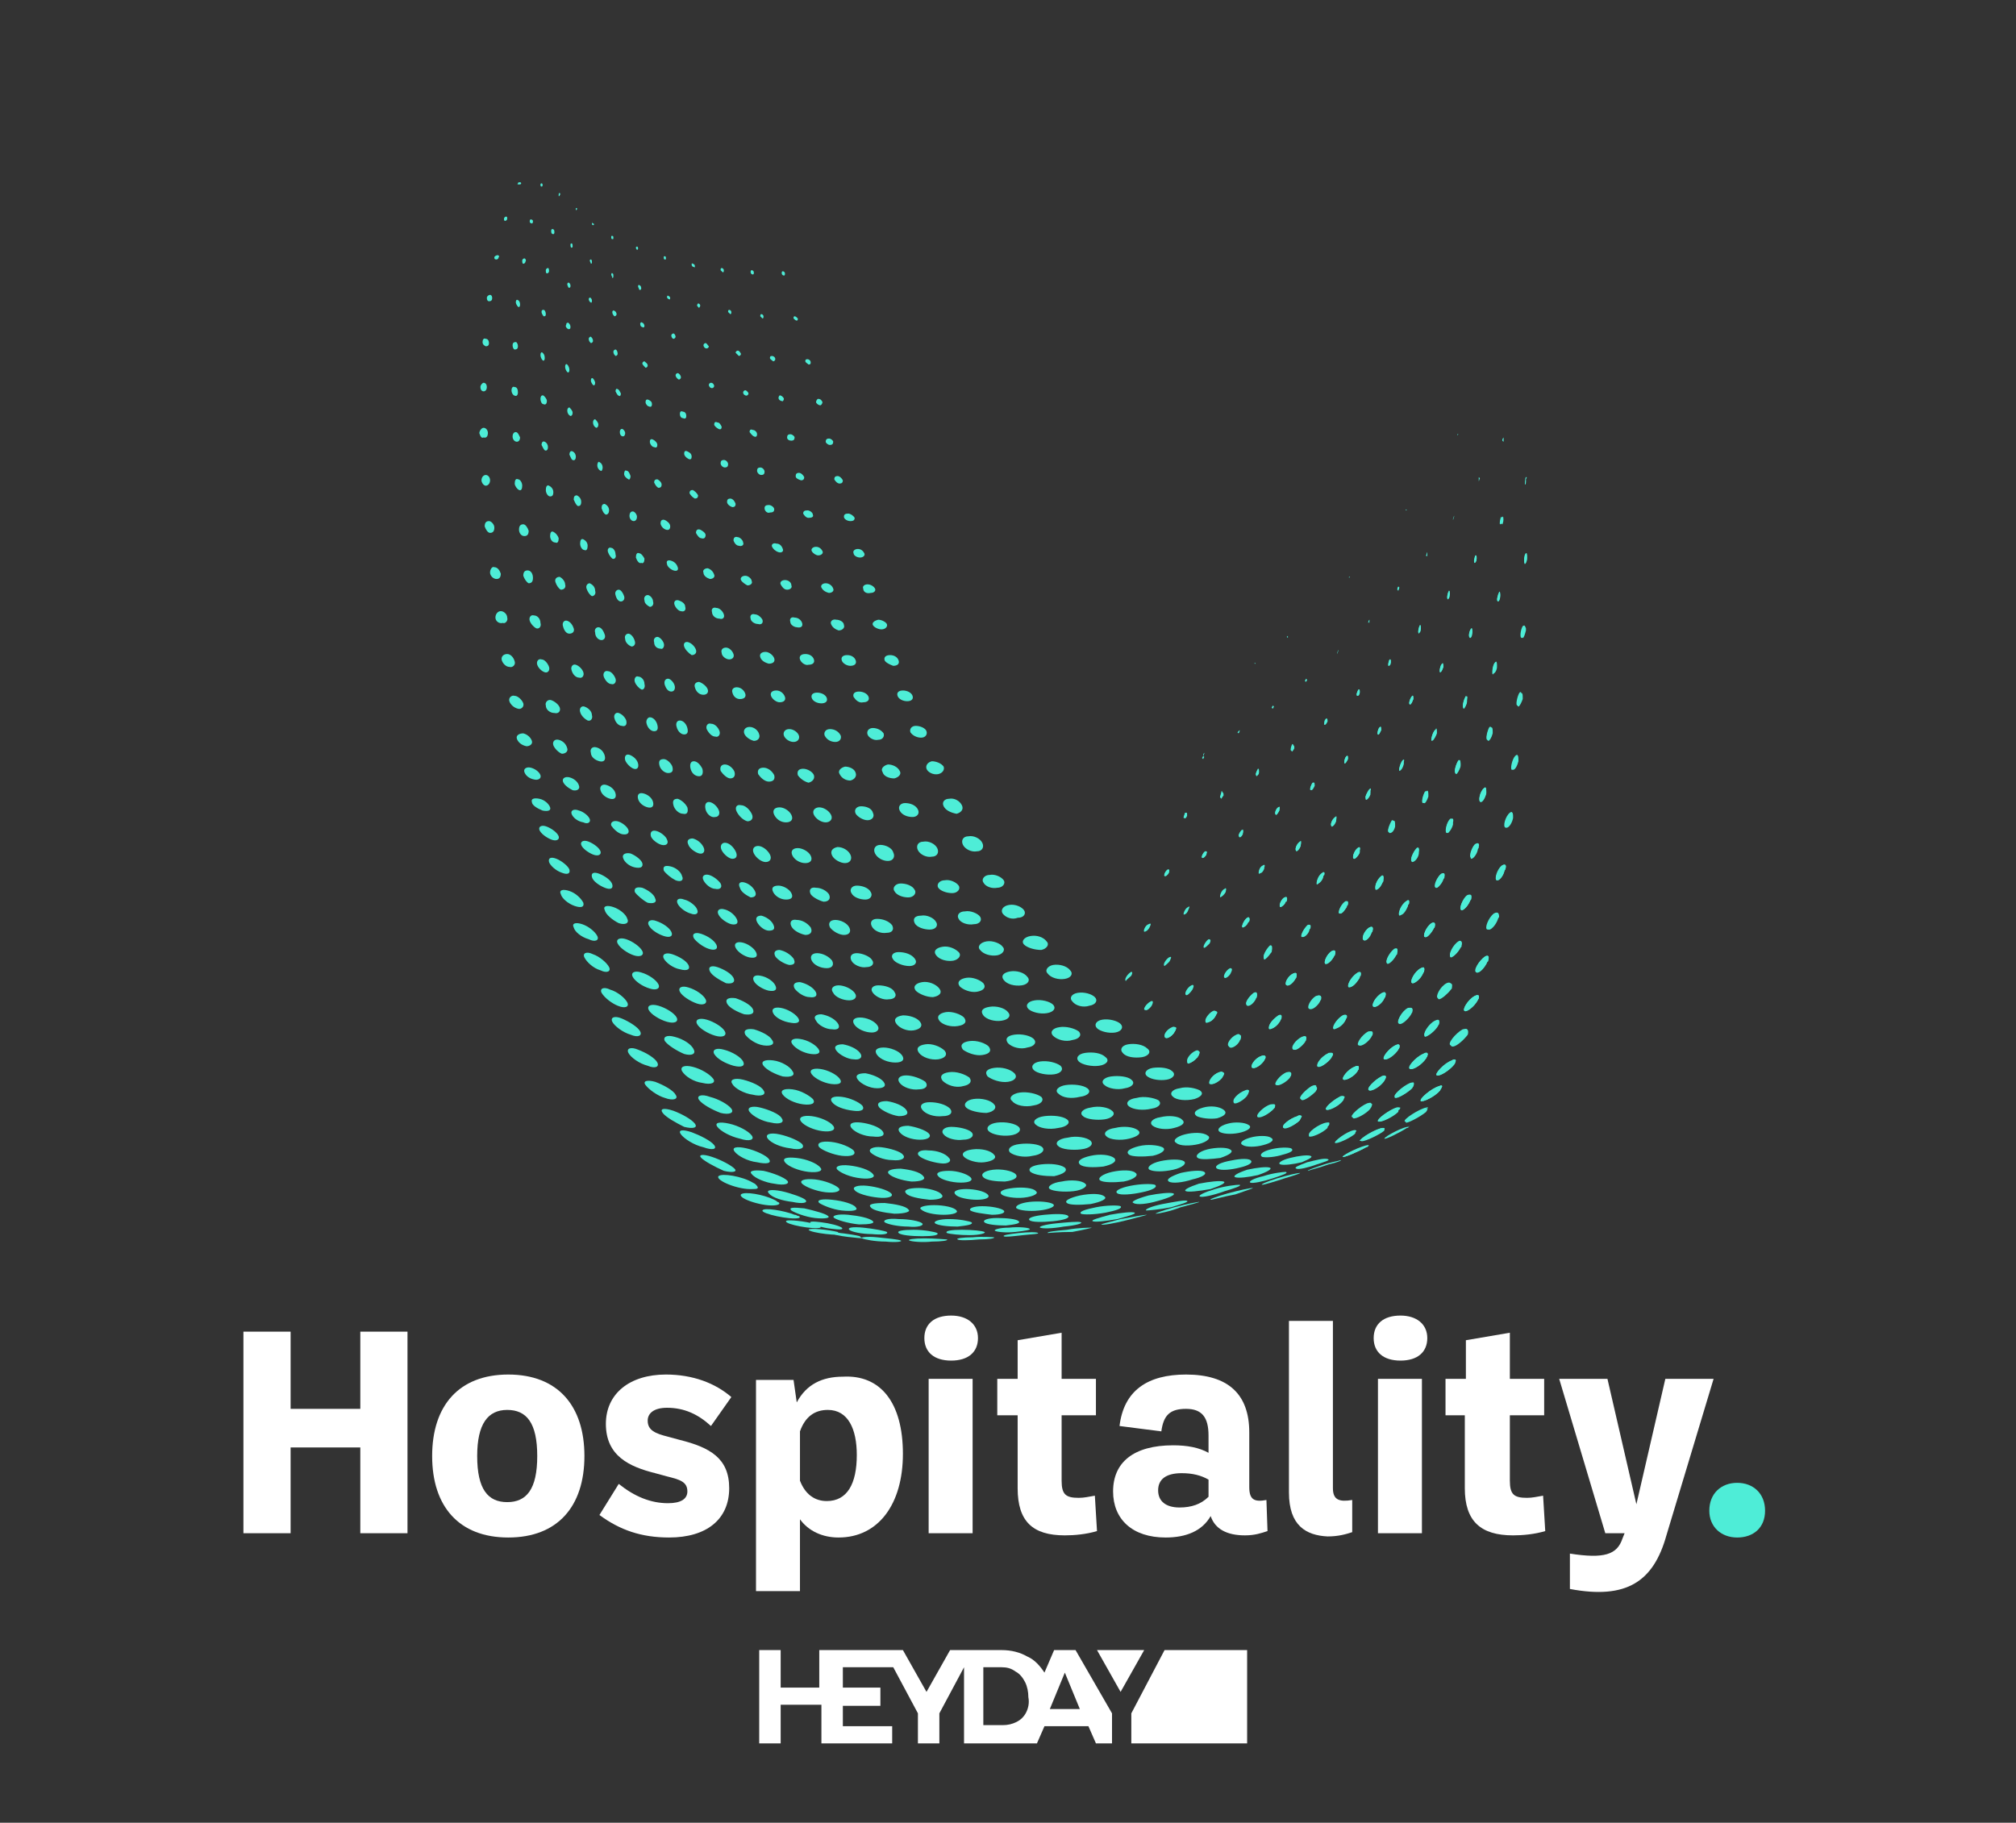 <?xml version="1.0" encoding="utf-8"?>
<!-- Generator: Adobe Illustrator 26.1.0, SVG Export Plug-In . SVG Version: 6.00 Build 0)  -->
<svg version="1.1" id="Laag_1" xmlns="http://www.w3.org/2000/svg" xmlns:xlink="http://www.w3.org/1999/xlink" x="0px" y="0px"
	 viewBox="0 0 188 170" style="enable-background:new 0 0 188 170;" xml:space="preserve">
<rect x="0" y="0" width="188" height="170" fill="#333333" stroke="none"/>
<style type="text/css">
	.st0{fill:#FFFFFF;}
	.st1{fill:#4EEDD7;}
</style>
<g>
	<path class="st0" d="M22.7,143v-18.8h4.4v7.2h6.5v-7.2H38V143h-4.4v-8h-6.5v8H22.7L22.7,143z"/>
	<path class="st0" d="M40.3,135.8c0-4.7,2.5-7.6,7.1-7.6s7.1,2.9,7.1,7.6s-2.5,7.6-7.1,7.6S40.3,140.5,40.3,135.8z M50.1,135.8
		c0-3.1-1-4.3-2.8-4.3s-2.8,1.3-2.8,4.3c0,3.1,1,4.3,2.8,4.3S50.1,138.9,50.1,135.8z"/>
	<path class="st0" d="M55.9,141.3l1.8-2.9c1.5,1.2,3,1.8,4.6,1.8c1.2,0,1.8-0.4,1.8-1.1c0-0.9-0.7-1.1-1.9-1.4l-1.1-0.3
		c-2.4-0.6-4.6-1.6-4.6-4.6c0-2.8,2.2-4.6,5.6-4.6c2.5,0,4.6,0.8,6.1,2.1l-1.9,2.7c-1.2-1.1-2.5-1.7-4.1-1.7c-1.2,0-1.8,0.5-1.8,1.2
		c0,0.9,0.7,1.2,1.9,1.5l1.1,0.3c2.8,0.7,4.6,1.7,4.6,4.5c0,2.9-2.1,4.6-5.6,4.6C59.8,143.4,57.8,142.7,55.9,141.3z"/>
	<path class="st0" d="M84.2,135.6c0,4.7-2.3,7.8-6,7.8c-1.5,0-2.8-0.6-3.6-1.7v6.7h-4.1v-19.7H74l0.3,2.1c0.9-1.7,2.4-2.4,4.3-2.4
		C82.1,128.2,84.2,130.8,84.2,135.6z M79.9,135.7c0-2.4-0.8-4.2-2.7-4.2c-1.2,0-2.1,0.6-2.6,2v4.6c0.5,1.3,1.4,1.9,2.5,1.9
		C79,140,79.9,138.4,79.9,135.7z"/>
	<path class="st0" d="M86.2,124.8c0-1.3,0.9-2.1,2.5-2.1c1.5,0,2.5,0.8,2.5,2.1c0,1.3-0.9,2.1-2.5,2.1S86.2,126.1,86.2,124.8z
		 M86.6,143v-14.4h4.1V143H86.6z"/>
	<path class="st0" d="M102.3,142.8c-1,0.3-2.1,0.4-3,0.4c-3,0-4.4-1.3-4.4-4.4V132H93v-3.4h1.9V125l4.1-0.7v4.3h3.2v3.4H99v6.1
		c0,1.3,0.4,1.6,1.6,1.6c0.5,0,0.9-0.1,1.5-0.2L102.3,142.8z"/>
	<path class="st0" d="M118.2,142.8c-0.6,0.2-1.2,0.4-2.1,0.4c-1.7,0-2.8-0.6-3.2-1.8c-0.8,1.4-2.3,2-4.2,2c-3.1,0-4.9-1.7-4.9-4.3
		c0-2.7,1.9-4.3,5.6-4.3c1.3,0,2.4,0.2,3.3,0.7v-1.6c0-1.7-0.6-2.5-2.1-2.5s-2.1,0.6-2.3,2.1l-3.9-0.5c0.4-3.3,2.6-4.8,6.2-4.8
		c3.9,0,5.9,1.8,5.9,5.4v5.1c0,1.2,0.5,1.4,1.6,1.2L118.2,142.8z M112.7,139.6V138c-0.7-0.4-1.5-0.6-2.5-0.6c-1.5,0-2.2,0.6-2.2,1.6
		s0.7,1.6,2,1.6C111.1,140.6,112,140.3,112.7,139.6z"/>
	<path class="st0" d="M120.2,139.2v-16h4.1v15.6c0,1.1,0.6,1.3,1.8,1.1v3c-0.6,0.2-1.3,0.4-2.3,0.4
		C121.8,143.2,120.2,142.3,120.2,139.2z"/>
	<path class="st0" d="M128.1,124.8c0-1.3,0.9-2.1,2.5-2.1c1.5,0,2.5,0.8,2.5,2.1c0,1.3-0.9,2.1-2.5,2.1S128.1,126.1,128.1,124.8z
		 M128.5,143v-14.4h4.1V143H128.5z"/>
	<path class="st0" d="M144.1,142.8c-1,0.3-2.1,0.4-3,0.4c-3,0-4.5-1.3-4.5-4.4V132h-1.8v-3.4h1.9V125l4.1-0.7v4.3h3.2v3.4h-3.2v6.1
		c0,1.3,0.4,1.6,1.6,1.6c0.5,0,0.9-0.1,1.5-0.2L144.1,142.8z"/>
	<path class="st0" d="M155.3,128.6h4.5l-4.4,14.6c-1.2,4.3-3.7,6-9,5v-3.3c3.2,0.5,4.4,0.1,4.9-1.4l0.2-0.5h-1.8l-4.3-14.4h4.5
		l2.7,11.7L155.3,128.6z"/>
	<path class="st1" d="M159.4,140.9c0-1.6,1.1-2.6,2.6-2.6s2.6,1,2.6,2.6s-1.1,2.5-2.6,2.5S159.4,142.4,159.4,140.9z"/>
</g>
<g>
	<polygon class="st0" points="108.6,153.9 105.5,159.8 105.5,162.6 116.3,162.6 116.3,153.9 	"/>
	<polygon class="st0" points="106.7,153.9 102.3,153.9 104.5,157.8 	"/>
	<g>
		<path class="st0" d="M97.9,159.4l1.4-3.4l1.4,3.4H97.9z M95.7,159.7c-0.2,0.4-0.5,0.7-0.9,0.9s-0.8,0.3-1.3,0.3h-1.8v-5.4h1.7
			c0.5,0,0.9,0.1,1.3,0.4c0.4,0.2,0.7,0.6,0.9,1c0.2,0.4,0.3,0.9,0.3,1.4C96,158.8,95.9,159.3,95.7,159.7 M100.3,153.9L100.3,153.9
			h-2l-0.9,2.1c-0.4-0.6-0.9-1.2-1.6-1.5c-0.7-0.4-1.5-0.6-2.4-0.6h-4.8l-2.2,3.9l-2.2-3.9h-1.1h-0.9h-3.8h-2l0,0v3.5h-3.6v-3.5h-2
			v8.7h2V159h3.8v3.6h6.6V161h-4.6v-1.9h3.5v-1.7h-3.5v-1.9h4.7l0,0l2.3,4.3v2.8h2v-2.8l2.3-4.3v7.1h6.8l0.7-1.6h4.1l0.7,1.6h1.5
			v-2.8L100.3,153.9z"/>
	</g>
</g>
<g>
	<path class="st1" d="M140.2,40.8L140.2,40.8v0.4l-0.1-0.1L140.2,40.8z M140.1,48.2c0,0,0.1-0.1,0.1,0.2v0.1c0,0.2-0.1,0.4-0.1,0.4
		C139.9,48.9,140,48.3,140.1,48.2z M139.8,55.2c0,0,0.1-0.1,0.1,0.2v0.1c0,0.3-0.1,0.5-0.2,0.5C139.5,56.1,139.7,55.4,139.8,55.2z
		 M139.4,61.8c0.1-0.1,0.2-0.1,0.1,0.3c0,0,0,0.1,0,0.2c-0.1,0.3-0.2,0.6-0.3,0.6C139.1,62.8,139.2,62,139.4,61.8z M139,67.9
		c0.1-0.1,0.2-0.1,0.2,0.3c0,0.1,0,0.1,0,0.2c-0.1,0.4-0.3,0.7-0.4,0.7C138.5,69,138.7,68.1,139,67.9z M138.4,73.5
		c0.1-0.1,0.2-0.1,0.2,0.3c0,0.1,0,0.1,0,0.2c-0.1,0.4-0.3,0.8-0.5,0.8C137.8,74.8,138,73.8,138.4,73.5z M137.9,44.5L137.9,44.5v0.4
		v-0.1V44.5z M137.9,79c0,0.1,0,0.1-0.1,0.2c-0.1,0.5-0.5,0.9-0.6,0.8c-0.3-0.1,0.1-1.1,0.4-1.3C137.8,78.6,138,78.6,137.9,79z
		 M137.6,51.8c0,0,0.1,0,0.1,0.2v0.1c0,0.2-0.1,0.4-0.2,0.4C137.5,52.4,137.5,51.9,137.6,51.8z M137.2,58.6c0,0,0.1-0.1,0.1,0.2v0.1
		c0,0.3-0.2,0.5-0.2,0.5C136.9,59.5,137,58.8,137.2,58.6z M137.2,83.8c0,0.1,0,0.1-0.1,0.2c-0.2,0.5-0.6,0.9-0.8,0.9
		c-0.3-0.1,0.1-1.1,0.5-1.4C137,83.4,137.2,83.4,137.2,83.8z M131.7,94.3c0,0.1-0.1,0.1-0.1,0.2c-0.3,0.5-0.9,1-1.1,0.9
		c-0.3-0.1,0.2-1.1,0.8-1.4C131.5,94,131.8,93.9,131.7,94.3z M132.5,90.3c0.2-0.1,0.4-0.2,0.3,0.3c0,0.1-0.1,0.1-0.1,0.2
		c-0.2,0.5-0.7,0.9-1,0.9C131.4,91.6,131.9,90.6,132.5,90.3z M130.5,97.7c0,0.1-0.1,0.1-0.1,0.2c-0.3,0.5-1,1-1.3,0.9s0.4-1,1-1.3
		C130.3,97.4,130.6,97.3,130.5,97.7z M129.2,100.6c0,0.1-0.1,0.1-0.1,0.2c-0.4,0.5-1.2,1-1.4,0.9c-0.4-0.1,0.5-1,1.2-1.3
		C128.9,100.4,129.4,100.2,129.2,100.6z M127.9,103.2c0,0.1-0.1,0.1-0.1,0.2c-0.4,0.5-1.4,1-1.6,0.9c-0.3-0.1,0.7-1,1.5-1.3
		C127.7,102.9,128.1,102.8,127.9,103.2z M126.7,99.7c0,0.1-0.1,0.1-0.1,0.2c-0.3,0.5-1.1,0.9-1.3,0.8c-0.3-0.1,0.4-1,1-1.2
		C126.5,99.4,126.8,99.3,126.7,99.7z M125.5,95c0,0.1,0,0.1-0.1,0.2c-0.3,0.4-0.8,0.8-1,0.8c-0.3-0.1,0.2-0.9,0.7-1.2
		C125.4,94.6,125.7,94.6,125.5,95z M125,102.3c0.1,0,0.6-0.2,0.3,0.2c0,0.1-0.1,0.1-0.1,0.2c-0.4,0.5-1.3,0.9-1.5,0.8
		C123.4,103.4,124.3,102.6,125,102.3z M122.1,105.9c-0.3-0.2,0.9-1.1,1.6-1.2c0.1,0,0.4-0.1,0.2,0.2c0,0.1-0.1,0.1-0.1,0.2
		C123.3,105.6,122.3,106.1,122.1,105.9z M124.2,98.5c0,0.1-0.1,0.1-0.1,0.2c-0.3,0.4-0.9,0.9-1.2,0.8c-0.3-0.1,0.3-1,0.9-1.2
		C124,98.2,124.4,98.1,124.2,98.5z M123.1,93.2c0,0.1-0.1,0.1-0.1,0.2c-0.2,0.4-0.7,0.8-0.9,0.7c-0.3-0.1,0.1-0.9,0.6-1.2
		C123,92.8,123.3,92.8,123.1,93.2z M122.4,101.4c0.2-0.1,0.5-0.1,0.4,0.2c0,0.1-0.1,0.1-0.1,0.2c-0.4,0.4-1.1,0.9-1.3,0.8
		C121,102.4,121.8,101.6,122.4,101.4z M121.8,97c0,0.1-0.1,0.1-0.1,0.2c-0.3,0.4-0.8,0.8-1,0.7c-0.3-0.1,0.2-0.9,0.8-1.2
		C121.7,96.6,121.9,96.6,121.8,97z M121,104.1c0.1,0,0.6-0.2,0.3,0.2c0,0.1-0.1,0.1-0.1,0.2c-0.4,0.4-1.3,0.9-1.5,0.7
		C119.4,105,120.3,104.3,121,104.1z M120.4,100.3c0,0.1-0.1,0.1-0.1,0.2c-0.3,0.4-1,0.8-1.2,0.7c-0.3-0.1,0.3-0.9,1-1.2
		C120.2,100,120.5,99.9,120.4,100.3z M118.8,103.3c0,0.1-0.1,0.1-0.1,0.2c-0.4,0.4-1.1,0.8-1.4,0.7c-0.3-0.2,0.5-0.9,1.1-1.1
		C118.7,103,119,102.9,118.8,103.3z M118,98.7c0,0.1-0.1,0.1-0.1,0.2c-0.3,0.4-0.8,0.8-1.1,0.7c-0.3-0.1,0.2-0.9,0.8-1.1
		C117.8,98.4,118.1,98.4,118,98.7z M116.4,102c0,0.1-0.1,0.1-0.1,0.2c-0.3,0.4-1,0.8-1.2,0.7c-0.3-0.2,0.4-0.9,1-1.1
		C116.3,101.6,116.6,101.6,116.4,102z M115.7,96.8c0,0.1-0.1,0.1-0.1,0.2c-0.2,0.4-0.7,0.7-0.9,0.6c-0.3-0.1,0.2-0.8,0.7-1.1
		C115.6,96.5,115.8,96.5,115.7,96.8z M114.1,100.3c0,0.1-0.1,0.1-0.1,0.2c-0.3,0.4-0.9,0.7-1.1,0.6c-0.3-0.1,0.3-0.8,0.9-1.1
		C114,100,114.3,100,114.1,100.3z M113.4,94.6c0,0.1-0.1,0.1-0.1,0.2c-0.2,0.3-0.6,0.6-0.8,0.6c-0.3-0.1,0.2-0.8,0.6-1
		C113.3,94.3,113.6,94.3,113.4,94.6z M111.8,98.4c0,0.1-0.1,0.1-0.1,0.2c-0.3,0.3-0.7,0.6-0.9,0.6c-0.3-0.1,0.2-0.8,0.7-1
		C111.7,98,112,98,111.8,98.4z M109.6,96.1c0,0.1-0.1,0.1-0.1,0.2c-0.2,0.3-0.6,0.6-0.8,0.5c-0.2-0.1,0.1-0.7,0.6-0.9
		C109.6,95.7,109.8,95.8,109.6,96.1z M125.2,107.9c0-0.2,1.9-1.1,2.4-1.1c0.1,0,0,0.1,0,0.1c-0.1,0.1-0.1,0.1-0.2,0.1
		C126.7,107.4,125.3,108,125.2,107.9z M126.9,106.4c-0.2-0.2,1.5-1.2,2.1-1.2c0.2,0,0.1,0.1,0.1,0.2s-0.1,0.1-0.2,0.2
		C128.3,106,127,106.6,126.9,106.4z M128.5,104.6c-0.2-0.2,1.1-1.1,1.7-1.3c0.1,0,0.4-0.1,0.2,0.2c0,0.1-0.1,0.1-0.1,0.2
		C129.8,104.2,128.7,104.7,128.5,104.6z M130.1,102.4c-0.3-0.1,0.7-1.1,1.4-1.3c0.1,0,0.5-0.2,0.3,0.2c0,0.1-0.1,0.1-0.1,0.2
		C131.3,101.9,130.3,102.5,130.1,102.4z M131.5,99.7c-0.4-0.1,0.5-1.1,1.2-1.4c0.1,0,0.6-0.2,0.4,0.2c0,0.1-0.1,0.1-0.1,0.2
		C132.6,99.3,131.8,99.8,131.5,99.7z M132.9,96.6c-0.3-0.1,0.3-1.1,0.9-1.4c0.2-0.1,0.5-0.2,0.4,0.2c0,0.1-0.1,0.1-0.1,0.2
		C133.8,96.2,133.1,96.7,132.9,96.6z M134.2,93.2c-0.4-0.1,0.2-1.1,0.8-1.4c0.2-0.1,0.5-0.2,0.4,0.3c0,0.1,0,0.1-0.1,0.2
		C135,92.7,134.4,93.2,134.2,93.2z M135.3,89.3c-0.3-0.1,0.2-1.1,0.7-1.4c0.1-0.1,0.4-0.2,0.3,0.3c0,0.1,0,0.1-0.1,0.2
		C136,88.8,135.5,89.3,135.3,89.3z M136.7,65c0.1-0.1,0.2-0.1,0.1,0.3c0,0,0,0.1,0,0.2c-0.1,0.3-0.2,0.6-0.3,0.6
		C136.3,66,136.5,65.2,136.7,65z M135.9,40.5L135.9,40.5L135.9,40.5L135.9,40.5L135.9,40.5z M136,71c0.1-0.1,0.2-0.1,0.2,0.3
		c0,0.1,0,0.1,0,0.2c-0.1,0.3-0.3,0.7-0.4,0.7C135.5,72.1,135.8,71.2,136,71z M135.6,48.1L135.6,48.1v0.4v-0.1V48.1z M135.1,55.2
		c0,0,0.1,0,0.1,0.2v0.1c0,0.2-0.1,0.4-0.2,0.4C134.9,55.8,135,55.3,135.1,55.2z M135.3,76.4c0.1-0.1,0.3-0.1,0.2,0.3
		c0,0.1,0,0.1,0,0.2c-0.1,0.4-0.4,0.8-0.5,0.8C134.7,77.6,134.9,76.7,135.3,76.4z M134.7,81.8c0,0.1,0,0.1-0.1,0.2
		c-0.1,0.4-0.5,0.8-0.7,0.8c-0.3-0.1,0.1-1,0.5-1.3C134.6,81.4,134.8,81.4,134.7,81.8z M134.5,61.9c0,0,0.1,0,0.1,0.2v0.1
		c-0.1,0.3-0.2,0.5-0.3,0.5S134.3,62,134.5,61.9z M133.6,44.1L133.6,44.1L133.6,44.1L133.6,44.1L133.6,44.1z M133.8,68.1
		c0.1,0,0.2-0.1,0.1,0.2c0,0,0,0.1,0,0.2c-0.1,0.3-0.2,0.6-0.4,0.6C133.4,69,133.6,68.3,133.8,68.1z M133.5,86.1
		c0.1-0.1,0.4-0.1,0.3,0.3c0,0.1,0,0.1-0.1,0.2c-0.2,0.4-0.6,0.9-0.8,0.8C132.6,87.4,133,86.4,133.5,86.1z M133.1,51.5L133.1,51.5
		v0.4l-0.1-0.1L133.1,51.5z M133,73.8c0.1-0.1,0.2-0.1,0.2,0.3c0,0.1,0,0.1,0,0.2c-0.1,0.3-0.3,0.7-0.4,0.6
		C132.5,74.9,132.7,74.1,133,73.8z M132.4,58.4c0,0,0.1,0,0.1,0.2v0.1c0,0.2-0.1,0.3-0.2,0.4C132.2,59,132.3,58.5,132.4,58.4z
		 M132.1,79.2c0.1-0.1,0.3-0.1,0.2,0.3c0,0.1,0,0.1,0,0.2c-0.1,0.4-0.4,0.7-0.6,0.7C131.4,80.3,131.8,79.4,132.1,79.2z M131.7,64.9
		c0,0,0.1-0.1,0.1,0.2v0.1c-0.1,0.2-0.2,0.5-0.3,0.5C131.3,65.7,131.5,65.1,131.7,64.9z M131.1,47.5L131.1,47.5L131.1,47.5
		L131.1,47.5L131.1,47.5z M131.1,84.1c0.1-0.1,0.3-0.1,0.2,0.3c0,0.1,0,0.1-0.1,0.2c-0.2,0.4-0.5,0.8-0.7,0.8
		C130.3,85.2,130.7,84.3,131.1,84.1z M130.8,70.9c0.1-0.1,0.2-0.1,0.1,0.2c0,0.1,0,0.1,0,0.1c-0.1,0.3-0.3,0.6-0.4,0.6
		C130.4,71.9,130.6,71.1,130.8,70.9z M130.4,54.7L130.4,54.7V55l-0.1-0.1L130.4,54.7z M129.9,76.6c0.1-0.1,0.2-0.1,0.2,0.3
		c0,0.1,0,0.1,0,0.2c-0.1,0.4-0.3,0.6-0.5,0.6C129.3,77.6,129.6,76.8,129.9,76.6z M129.6,61.5c0,0,0.1,0,0.1,0.2v0.1
		c0,0.2-0.1,0.3-0.2,0.3C129.4,62.1,129.5,61.6,129.6,61.5z M130,88.6c0.2-0.1,0.4-0.2,0.3,0.3c0,0.1,0,0.1-0.1,0.2
		c-0.2,0.4-0.6,0.8-0.8,0.8C129.1,89.8,129.5,88.9,130,88.6z M128.6,50.8L128.6,50.8L128.6,50.8L128.6,50.8L128.6,50.8z M128.7,67.8
		c0,0,0.1-0.1,0.1,0.2v0.1c-0.1,0.2-0.2,0.5-0.3,0.4C128.4,68.5,128.5,67.9,128.7,67.8z M128.8,81.8c0.1-0.1,0.3-0.1,0.2,0.3
		c0,0.1,0,0.1-0.1,0.2c-0.1,0.4-0.4,0.7-0.6,0.7C128.1,82.8,128.4,82,128.8,81.8z M128.9,92.6c0.2-0.1,0.4-0.1,0.3,0.3
		c0,0.1,0,0.1-0.1,0.2c-0.2,0.5-0.8,0.9-1,0.8C127.8,93.8,128.3,92.9,128.9,92.6z M128,96.5c0,0.1-0.1,0.1-0.1,0.2
		c-0.3,0.5-0.9,0.9-1.1,0.8c-0.3-0.1,0.3-1,0.9-1.3C127.8,96.2,128.1,96.1,128,96.5z M127.7,57.8L127.7,57.8v0.3l-0.1-0.1
		L127.7,57.8z M127.7,73.6c0.1-0.1,0.2-0.1,0.1,0.2c0,0.1,0,0.1,0,0.1c-0.1,0.3-0.3,0.6-0.4,0.5C127.2,74.5,127.5,73.8,127.7,73.6z
		 M127.7,86.5c0.2-0.1,0.4-0.1,0.3,0.3c0,0.1,0,0.1-0.1,0.2c-0.2,0.4-0.5,0.8-0.7,0.7C126.9,87.6,127.2,86.8,127.7,86.5z
		 M126.7,64.3c0,0,0.1,0,0.1,0.2v0.1c0,0.2-0.1,0.3-0.2,0.3C126.4,64.9,126.6,64.4,126.7,64.3z M126.6,79.1c0.1-0.1,0.3-0.1,0.2,0.2
		c0,0.1,0,0.1,0,0.2c-0.1,0.3-0.4,0.6-0.5,0.6C126,80.1,126.3,79.3,126.6,79.1z M125.8,53.8L125.8,53.8L125.8,53.8L125.8,53.8
		L125.8,53.8z M126.5,90.8c0.2-0.1,0.4-0.1,0.3,0.3c0,0.1,0,0.1-0.1,0.2c-0.2,0.4-0.6,0.8-0.9,0.8C125.5,92,126,91.1,126.5,90.8z
		 M125.6,70.5c0.1,0,0.1,0,0.1,0.2v0.1c-0.1,0.2-0.2,0.4-0.3,0.4C125.3,71.2,125.4,70.6,125.6,70.5z M125.4,84.1
		c0.1-0.1,0.3-0.1,0.2,0.3c0,0.1,0,0.1-0.1,0.2c-0.1,0.3-0.4,0.7-0.6,0.6C124.7,85.2,125,84.4,125.4,84.1z M124.8,60.6L124.8,60.6
		v0.3v-0.1V60.6z M124.5,76.2c0.1-0.1,0.2-0.1,0.1,0.2c0,0.1,0,0.1,0,0.1c-0.1,0.3-0.3,0.5-0.4,0.5C124,77,124.2,76.4,124.5,76.2z
		 M124.2,88.7c0.2-0.1,0.4-0.1,0.3,0.3c0,0.1,0,0.1-0.1,0.2c-0.2,0.4-0.6,0.7-0.8,0.7C123.4,89.8,123.7,89,124.2,88.7z M123.7,67
		c0,0,0.1,0,0.1,0.2v0.1c-0.1,0.2-0.2,0.3-0.2,0.3C123.4,67.5,123.5,67.1,123.7,67z M123,56.7L123,56.7L123,56.7L123,56.7L123,56.7z
		 M123.2,81.5c0.1-0.1,0.3-0.1,0.2,0.2c0,0.1,0,0.1-0.1,0.2c-0.1,0.3-0.4,0.6-0.5,0.6C122.7,82.4,122.9,81.7,123.2,81.5z M122.5,73
		c0,0,0.1-0.1,0.1,0.2v0.1c-0.1,0.2-0.2,0.4-0.3,0.4C122.1,73.6,122.3,73.1,122.5,73z M121.8,63.3L121.8,63.3l-0.1,0.3v-0.1
		L121.8,63.3z M121.9,86.3c0.1-0.1,0.3-0.1,0.2,0.3c0,0.1,0,0.1-0.1,0.2c-0.1,0.3-0.5,0.6-0.6,0.6C121.2,87.3,121.6,86.6,121.9,86.3
		z M121.2,78.5c0.1-0.1,0.2-0.1,0.1,0.2v0.1c-0.1,0.3-0.3,0.5-0.4,0.5C120.7,79.3,120.9,78.7,121.2,78.5z M120.6,69.5
		c0,0,0.1,0,0.1,0.2c0,0,0,0,0,0.1c-0.1,0.2-0.2,0.3-0.2,0.3C120.3,70,120.4,69.6,120.6,69.5z M120.6,90.8c0.2-0.1,0.4-0.1,0.3,0.3
		c0,0.1,0,0.1-0.1,0.2c-0.2,0.4-0.6,0.7-0.8,0.6C119.7,91.8,120.1,91,120.6,90.8z M120.1,59.3L120.1,59.3L120.1,59.3L120.1,59.3
		L120.1,59.3z M119.8,83.7c0.1-0.1,0.3-0.1,0.2,0.3c0,0.1,0,0.1-0.1,0.1c-0.1,0.3-0.4,0.5-0.5,0.5C119.2,84.5,119.5,83.8,119.8,83.7
		z M119.4,95.1c0,0.1,0,0.1-0.1,0.2c-0.2,0.4-0.7,0.7-0.9,0.7c-0.3-0.1,0.2-0.9,0.7-1.1C119.3,94.7,119.6,94.7,119.4,95.1z
		 M119.2,75.3c0.1-0.1,0.2-0.1,0.1,0.2v0.1c-0.1,0.2-0.2,0.4-0.3,0.4C118.8,75.9,119,75.4,119.2,75.3z M118.7,65.8L118.7,65.8
		l-0.1,0.3V66L118.7,65.8z M118.4,88.4c0.1-0.1,0.3-0.1,0.2,0.3c0,0.1,0,0.1-0.1,0.2c-0.2,0.3-0.5,0.6-0.6,0.6
		C117.7,89.3,118,88.6,118.4,88.4z M117.8,80.7c0.1-0.1,0.2,0,0.1,0.2V81c-0.1,0.3-0.3,0.5-0.4,0.4
		C117.3,81.4,117.5,80.8,117.8,80.7z M117.3,71.8c0.1,0,0.1,0,0.1,0.2v0.1c0,0.1-0.2,0.3-0.2,0.3C117,72.3,117.2,71.9,117.3,71.8z
		 M117,61.8L117,61.8L117,61.8L117,61.8L117,61.8z M116.9,92.7c0.2-0.1,0.4-0.1,0.3,0.3c0,0.1-0.1,0.1-0.1,0.2
		c-0.2,0.4-0.6,0.7-0.8,0.6C116,93.6,116.5,92.9,116.9,92.7z M116.3,85.6c0.1-0.1,0.3-0.1,0.2,0.3c0,0.1,0,0.1-0.1,0.1
		c-0.1,0.3-0.4,0.5-0.5,0.5C115.7,86.5,116,85.8,116.3,85.6z M115.8,77.4c0.1,0,0.2-0.1,0.1,0.2v0.1c-0.1,0.2-0.2,0.4-0.3,0.3
		C115.4,78,115.6,77.6,115.8,77.4z M115.6,68.1L115.6,68.1l-0.1,0.3v-0.1L115.6,68.1z M113.9,64.1L113.9,64.1L113.9,64.1L113.9,64.1
		L113.9,64.1z M114,73.9c0,0,0.1,0,0.1,0.2v0.1c-0.1,0.1-0.2,0.3-0.2,0.3C113.7,74.4,113.9,74,114,73.9z M112.3,70.2L112.3,70.2
		l-0.1,0.3v-0.1L112.3,70.2z M112.4,79.4c0.1,0,0.2,0,0.1,0.2v0.1c-0.1,0.2-0.3,0.4-0.4,0.3S112.2,79.5,112.4,79.4z M110.6,75.8
		c0.1,0,0.1,0,0.1,0.2v0.1c-0.1,0.2-0.2,0.3-0.2,0.2C110.3,76.3,110.5,75.9,110.6,75.8z M108.9,81.1c0.1,0,0.2,0,0.1,0.2v0.1
		c-0.1,0.2-0.3,0.3-0.4,0.3S108.7,81.2,108.9,81.1z M131.4,105.1c-0.1,0.1-0.1,0.1-0.2,0.1c-0.6,0.4-2,1.1-2.1,1
		C129.1,106,131,105,131.4,105.1C131.5,104.9,131.4,105,131.4,105.1z M133.1,103.5c0,0.1-0.1,0.1-0.1,0.2c-0.6,0.5-1.8,1.1-1.9,1
		c-0.2-0.2,1.4-1.2,2-1.3C133.3,103.2,133.1,103.4,133.1,103.5z M134.4,101.5c0,0.1-0.1,0.1-0.1,0.2c-0.5,0.6-1.6,1.1-1.8,1
		c-0.2-0.2,1-1.2,1.7-1.4C134.4,101.2,134.6,101.2,134.4,101.5z M135.7,99.1c0,0.1-0.1,0.1-0.1,0.2c-0.4,0.5-1.3,1.1-1.6,1
		s0.7-1.2,1.4-1.4C135.5,98.8,135.9,98.7,135.7,99.1z M136.8,96.3c0,0.1,0,0.1-0.1,0.2c-0.3,0.5-1.1,1.1-1.4,1
		c-0.4-0.1,0.4-1.1,1.1-1.5C136.5,96,137,95.8,136.8,96.3z M137.9,93.1c0,0.1-0.1,0.1-0.1,0.2c-0.3,0.6-1,1.1-1.2,1
		c-0.3-0.1,0.3-1.1,0.9-1.4C137.7,92.8,138,92.7,137.9,93.1z M138.8,89.5c0,0.1,0,0.2-0.1,0.2c-0.2,0.5-0.8,1.1-1,1
		c-0.4-0.1,0.2-1.1,0.8-1.5C138.7,89.1,138.9,89.1,138.8,89.5z M139.7,85.5c0,0.1,0,0.2-0.1,0.2c-0.2,0.5-0.7,1-0.9,1
		c-0.3-0.1,0.1-1.1,0.6-1.5C139.5,85.1,139.8,85,139.7,85.5z M140.4,81c0,0.1,0,0.1-0.1,0.2c-0.1,0.5-0.5,1-0.7,0.9
		c-0.3,0,0-1.1,0.5-1.4C140.3,80.6,140.5,80.6,140.4,81z M141.1,76.1c0,0.1,0,0.1,0,0.2c-0.1,0.5-0.4,0.9-0.6,0.9
		c-0.3-0.1,0-1.1,0.4-1.4C140.9,75.7,141.1,75.7,141.1,76.1z M141.6,70.8c0,0.1,0,0.1,0,0.2c-0.1,0.4-0.3,0.8-0.5,0.8
		c-0.3,0,0-1,0.3-1.3C141.4,70.4,141.6,70.3,141.6,70.8z M141.9,65.1c-0.1,0.4-0.2,0.7-0.4,0.7s0-0.9,0.2-1.2
		c0.1-0.1,0.2-0.1,0.2,0.3C142,65,141.9,65.1,141.9,65.1z M142.2,58.8c0,0.3-0.2,0.7-0.3,0.7c-0.2,0-0.1-0.8,0.1-1.1
		C142.1,58.3,142.2,58.3,142.2,58.8C142.2,58.7,142.2,58.8,142.2,58.8z M142.4,52c0,0.3-0.1,0.5-0.2,0.5s-0.1-0.8,0.1-0.9
		c0,0,0.1-0.1,0.1,0.2C142.4,52,142.4,52,142.4,52z"/>
	<path class="st1" d="M133,103.3c-0.6,0.1-2.2,1.1-2,1.3c0.1,0.1,1.4-0.4,1.9-1c0.1-0.1,0.1-0.1,0.1-0.2
		C133.1,103.4,133.3,103.2,133,103.3z"/>
	<path class="st1" d="M134.2,101.3c-0.7,0.2-1.9,1.2-1.7,1.4c0.2,0.1,1.3-0.4,1.8-1c0-0.1,0.1-0.1,0.1-0.2
		C134.6,101.2,134.4,101.2,134.2,101.3z"/>
	<path class="st1" d="M135.4,98.9c-0.7,0.3-1.7,1.3-1.4,1.4s1.2-0.5,1.6-1c0.1-0.1,0.1-0.2,0.1-0.2
		C135.9,98.7,135.5,98.8,135.4,98.9z"/>
	<path class="st1" d="M136.5,96.1c-0.7,0.3-1.5,1.4-1.1,1.5c0.3,0.1,1-0.5,1.4-1c0.1-0.1,0.1-0.2,0.1-0.2
		C137,95.8,136.5,96,136.5,96.1z"/>
	<path class="st1" d="M137.5,92.9c-0.6,0.4-1.2,1.3-0.9,1.4c0.2,0.1,0.9-0.5,1.2-1c0-0.1,0.1-0.1,0.1-0.2
		C138,92.7,137.7,92.8,137.5,92.9z"/>
	<path class="st1" d="M138.5,89.2c-0.6,0.4-1.1,1.4-0.8,1.5s0.8-0.5,1-1c0-0.1,0.1-0.2,0.1-0.2C138.9,89.1,138.7,89.1,138.5,89.2z"
		/>
	<path class="st1" d="M139.4,85.2c-0.5,0.3-0.9,1.4-0.6,1.5c0.2,0.1,0.7-0.4,0.9-1c0-0.1,0.1-0.1,0.1-0.2
		C139.8,85,139.5,85.1,139.4,85.2z"/>
	<path class="st1" d="M140.1,80.7c-0.4,0.3-0.8,1.4-0.5,1.4c0.2,0,0.6-0.4,0.7-0.9c0-0.1,0-0.1,0.1-0.2
		C140.5,80.6,140.3,80.6,140.1,80.7z"/>
	<path class="st1" d="M140.8,75.8c-0.4,0.3-0.7,1.3-0.4,1.4c0.2,0,0.5-0.4,0.6-0.9c0-0.1,0-0.1,0-0.2
		C141.1,75.7,140.9,75.7,140.8,75.8z"/>
	<path class="st1" d="M141.3,70.5c-0.3,0.3-0.5,1.3-0.3,1.3c0.1,0,0.4-0.4,0.5-0.8c0-0.1,0-0.1,0-0.2
		C141.6,70.3,141.4,70.4,141.3,70.5z"/>
	<path class="st1" d="M141.8,64.7c-0.3,0.2-0.4,1.2-0.2,1.2c0.1,0,0.3-0.4,0.4-0.7c0-0.1,0-0.1,0-0.2
		C142,64.6,141.9,64.6,141.8,64.7z"/>
	<path class="st1" d="M142.1,58.4c-0.2,0.2-0.3,1.1-0.1,1.1c0.1,0,0.2-0.3,0.3-0.7c0,0,0-0.1,0-0.2
		C142.2,58.3,142.1,58.3,142.1,58.4z"/>
	<path class="st1" d="M142.3,51.7c-0.2,0.2-0.2,0.9-0.1,0.9s0.2-0.3,0.2-0.5V52C142.4,51.6,142.3,51.7,142.3,51.7z"/>
	<path class="st1" d="M142.3,44.5c-0.1,0.1-0.1,0.7-0.1,0.7c0.1,0,0.1-0.2,0.1-0.4v-0.1l0,0C142.4,44.5,142.4,44.5,142.3,44.5z"/>
	<path class="st1" d="M127.6,106.9C127.6,106.9,127.7,106.8,127.6,106.9c-0.4-0.1-2.3,0.8-2.4,1c0.1,0.1,1.5-0.5,2.2-0.9
		C127.4,107,127.5,106.9,127.6,106.9z"/>
	<path class="st1" d="M129,105.4c0-0.1,0.2-0.2-0.1-0.2c-0.6,0.1-2.2,1.1-2.1,1.2s1.4-0.4,2-0.9C128.9,105.5,129,105.4,129,105.4z"
		/>
	<path class="st1" d="M130.5,103.5c0.2-0.3,0-0.2-0.2-0.2c-0.7,0.2-2,1.1-1.7,1.3c0.2,0.1,1.3-0.4,1.8-0.9
		C130.4,103.6,130.4,103.5,130.5,103.5z"/>
	<path class="st1" d="M131.7,101.4c0.1-0.1,0.1-0.1,0.1-0.2c0.2-0.4-0.2-0.2-0.3-0.2c-0.7,0.3-1.7,1.2-1.4,1.3
		C130.3,102.5,131.3,101.9,131.7,101.4z"/>
	<path class="st1" d="M133,98.7c0-0.1,0.1-0.1,0.1-0.2c0.2-0.5-0.3-0.3-0.4-0.2c-0.7,0.3-1.5,1.3-1.2,1.4S132.6,99.3,133,98.7z"/>
	<path class="st1" d="M134.1,95.7c0-0.1,0.1-0.1,0.1-0.2c0.1-0.4-0.2-0.3-0.4-0.2c-0.6,0.3-1.2,1.3-0.9,1.4
		C133.1,96.7,133.8,96.2,134.1,95.7z"/>
	<path class="st1" d="M135.2,92.2c0-0.1,0.1-0.1,0.1-0.2c0.1-0.4-0.2-0.4-0.4-0.3c-0.6,0.3-1.1,1.3-0.8,1.4
		C134.4,93.2,135,92.7,135.2,92.2z"/>
	<path class="st1" d="M136.2,88.3c0-0.1,0-0.1,0.1-0.2c0.1-0.4-0.2-0.4-0.3-0.3c-0.5,0.3-1,1.3-0.7,1.4
		C135.5,89.3,136,88.8,136.2,88.3z"/>
	<path class="st1" d="M136.3,84.9c0.2,0,0.6-0.4,0.8-0.9c0-0.1,0-0.1,0.1-0.2c0.1-0.4-0.1-0.4-0.3-0.3
		C136.4,83.8,136,84.8,136.3,84.9z"/>
	<path class="st1" d="M137.2,80.1c0.2,0,0.5-0.4,0.6-0.8c0-0.1,0-0.1,0-0.2c0.1-0.4-0.1-0.4-0.3-0.3C137.3,79,137,80,137.2,80.1z"/>
	<path class="st1" d="M138.1,74.8c0.1,0,0.4-0.4,0.5-0.8c0-0.1,0-0.1,0-0.2c0-0.4-0.1-0.4-0.2-0.3C138,73.8,137.8,74.8,138.1,74.8z"
		/>
	<path class="st1" d="M138.7,69c0.1,0,0.3-0.3,0.4-0.7c0-0.1,0-0.1,0-0.2c0-0.4-0.1-0.3-0.2-0.3C138.7,68.1,138.5,69,138.7,69z"/>
	<path class="st1" d="M139.3,62.8c0.1,0,0.3-0.3,0.3-0.6c0,0,0-0.1,0-0.2c0-0.3-0.1-0.3-0.1-0.3C139.2,62,139.1,62.8,139.3,62.8z"/>
	<path class="st1" d="M139.7,56.1c0.1,0,0.2-0.2,0.2-0.5v-0.1c0-0.3-0.1-0.3-0.1-0.2C139.7,55.4,139.5,56.1,139.7,56.1z"/>
	<path class="st1" d="M140.1,48.5C140.1,48.5,140.1,48.4,140.1,48.5c0-0.3-0.1-0.3-0.1-0.3c-0.1,0.1-0.2,0.7-0.1,0.7
		C140,48.9,140.1,48.7,140.1,48.5z"/>
	<polygon class="st1" points="140.2,40.9 140.2,40.8 140.1,41 140.2,41.2 	"/>
	<path class="st1" d="M126.3,105.4c-0.7,0.1-2,1.1-1.8,1.2s1.3-0.4,1.8-0.8c0.1-0.1,0.1-0.1,0.1-0.2
		C126.6,105.4,126.4,105.4,126.3,105.4z"/>
	<path class="st1" d="M126.1,104.2c0.2,0.1,1.2-0.4,1.6-0.9c0-0.1,0.1-0.1,0.1-0.2c0.2-0.4-0.2-0.2-0.3-0.2
		C126.8,103.2,125.8,104.1,126.1,104.2z"/>
	<path class="st1" d="M127.7,101.7c0.3,0.1,1.1-0.4,1.4-0.9c0-0.1,0.1-0.1,0.1-0.2c0.2-0.4-0.3-0.3-0.4-0.2
		C128.2,100.7,127.3,101.6,127.7,101.7z"/>
	<path class="st1" d="M130.1,97.5c-0.6,0.3-1.3,1.2-1,1.3c0.2,0.1,0.9-0.4,1.3-0.9c0-0.1,0.1-0.1,0.1-0.2
		C130.6,97.3,130.3,97.4,130.1,97.5z"/>
	<path class="st1" d="M131.3,94.1c-0.6,0.3-1.2,1.3-0.8,1.4c0.2,0.1,0.8-0.4,1.1-0.9c0-0.1,0.1-0.1,0.1-0.2
		C131.8,93.9,131.5,94,131.3,94.1z"/>
	<path class="st1" d="M131.7,91.7c0.2,0.1,0.7-0.4,1-0.9c0-0.1,0.1-0.1,0.1-0.2c0.1-0.4-0.1-0.4-0.3-0.3
		C131.9,90.6,131.4,91.6,131.7,91.7z"/>
	<path class="st1" d="M132.9,87.4c0.2,0,0.6-0.4,0.8-0.8c0-0.1,0.1-0.1,0.1-0.2c0.1-0.4-0.1-0.4-0.3-0.3
		C133,86.4,132.6,87.4,132.9,87.4z"/>
	<path class="st1" d="M134.4,81.5c-0.4,0.3-0.7,1.2-0.5,1.3c0.2,0.1,0.5-0.4,0.7-0.8c0-0.1,0-0.1,0-0.2
		C134.8,81.4,134.6,81.4,134.4,81.5z"/>
	<path class="st1" d="M134.9,77.7c0.1,0,0.4-0.4,0.5-0.8c0-0.1,0-0.1,0-0.2c0-0.4-0.1-0.4-0.2-0.3C134.9,76.7,134.7,77.6,134.9,77.7
		z"/>
	<path class="st1" d="M135.8,72.1c0.1,0,0.3-0.3,0.4-0.7c0-0.1,0-0.1,0-0.2c0-0.4-0.1-0.3-0.2-0.3C135.8,71.2,135.5,72.1,135.8,72.1
		z"/>
	<path class="st1" d="M136.5,66c0.1,0,0.3-0.3,0.3-0.6c0,0,0-0.1,0-0.2c0-0.3-0.1-0.3-0.1-0.3C136.5,65.2,136.3,66,136.5,66z"/>
	<path class="st1" d="M137.1,59.5c0.1,0,0.2-0.2,0.2-0.5v-0.1c0-0.3-0.1-0.2-0.1-0.2C137,58.8,136.9,59.5,137.1,59.5z"/>
	<path class="st1" d="M137.7,52.1C137.7,52,137.7,52,137.7,52.1c0-0.3,0-0.3-0.1-0.3c-0.1,0.1-0.2,0.6-0.1,0.7
		C137.6,52.5,137.7,52.3,137.7,52.1z"/>
	<polygon class="st1" points="138,44.6 137.9,44.5 137.9,44.8 137.9,44.9 	"/>
	<path class="st1" d="M123.9,105c0.2-0.3-0.1-0.3-0.2-0.2c-0.7,0.2-1.9,1.1-1.6,1.2c0.2,0.1,1.2-0.3,1.7-0.8
		C123.8,105.1,123.8,105,123.9,105z"/>
	<path class="st1" d="M123.7,103.5c0.2,0.1,1.1-0.3,1.5-0.8c0.1-0.1,0.1-0.1,0.1-0.2c0.2-0.4-0.3-0.3-0.4-0.2
		C124.3,102.6,123.4,103.4,123.7,103.5z"/>
	<path class="st1" d="M126.3,99.5c-0.6,0.3-1.3,1.1-1,1.2c0.2,0.1,1-0.3,1.3-0.8c0-0.1,0.1-0.1,0.1-0.2
		C126.8,99.3,126.5,99.4,126.3,99.5z"/>
	<path class="st1" d="M127.6,96.2c-0.6,0.3-1.2,1.2-0.9,1.3c0.3,0.1,0.9-0.4,1.1-0.8c0-0.1,0.1-0.1,0.1-0.2
		C128.1,96.1,127.8,96.2,127.6,96.2z"/>
	<path class="st1" d="M128.1,93.9c0.2,0.1,0.8-0.3,1-0.8c0-0.1,0.1-0.1,0.1-0.2c0.1-0.4-0.1-0.4-0.3-0.3
		C128.3,92.9,127.8,93.8,128.1,93.9z"/>
	<path class="st1" d="M129.4,89.8c0.2,0,0.6-0.4,0.8-0.8c0-0.1,0-0.1,0.1-0.2c0.1-0.4-0.1-0.4-0.3-0.3
		C129.5,88.9,129.1,89.8,129.4,89.8z"/>
	<path class="st1" d="M130.6,85.3c0.2,0.1,0.5-0.3,0.7-0.8c0-0.1,0-0.1,0.1-0.2c0.1-0.4-0.1-0.4-0.2-0.3
		C130.7,84.3,130.3,85.2,130.6,85.3z"/>
	<path class="st1" d="M131.7,80.3c0.2,0,0.4-0.3,0.6-0.7c0-0.1,0-0.1,0-0.2c0.1-0.4-0.1-0.4-0.2-0.3
		C131.8,79.4,131.4,80.3,131.7,80.3z"/>
	<path class="st1" d="M132.7,74.9c0.1,0,0.3-0.3,0.4-0.6c0-0.1,0-0.1,0-0.2c0-0.3-0.1-0.3-0.2-0.3C132.7,74.1,132.5,74.9,132.7,74.9
		z"/>
	<path class="st1" d="M133.6,69c0.1,0,0.3-0.3,0.4-0.6c0,0,0-0.1,0-0.2c0-0.3-0.1-0.3-0.1-0.2C133.6,68.3,133.4,69,133.6,69z"/>
	<path class="st1" d="M134.3,62.7c0.1,0,0.2-0.2,0.3-0.5v-0.1c0-0.3-0.1-0.3-0.1-0.2C134.3,62,134.2,62.7,134.3,62.7z"/>
	<path class="st1" d="M135,55.8c0.1,0,0.1-0.2,0.2-0.4v-0.1c0-0.2,0-0.2-0.1-0.2C135,55.3,134.9,55.8,135,55.8z"/>
	<polygon class="st1" points="135.6,48.2 135.6,48.1 135.5,48.4 135.5,48.5 	"/>
	<polygon class="st1" points="136,40.5 135.9,40.5 135.9,40.6 135.9,40.6 	"/>
	<path class="st1" d="M119.7,105.2c0.2,0.1,1.1-0.3,1.5-0.7c0-0.1,0.1-0.1,0.1-0.2c0.2-0.4-0.3-0.3-0.3-0.2
		C120.3,104.3,119.4,105,119.7,105.2z"/>
	<path class="st1" d="M121.3,102.5c0.2,0.1,1-0.3,1.3-0.8c0-0.1,0.1-0.1,0.1-0.2c0.2-0.4-0.2-0.3-0.4-0.2
		C121.8,101.6,121,102.4,121.3,102.5z"/>
	<path class="st1" d="M123.9,98.2c-0.6,0.3-1.3,1.1-0.9,1.2c0.2,0.1,0.9-0.3,1.2-0.8c0-0.1,0.1-0.1,0.1-0.2
		C124.4,98.1,124,98.2,123.9,98.2z"/>
	<path class="st1" d="M125.2,94.7c-0.5,0.3-1,1.1-0.7,1.2c0.2,0.1,0.8-0.3,1-0.8c0-0.1,0.1-0.1,0.1-0.2
		C125.7,94.6,125.4,94.6,125.2,94.7z"/>
	<path class="st1" d="M125.9,92c0.2,0.1,0.6-0.3,0.9-0.8c0-0.1,0-0.1,0.1-0.2c0.1-0.4-0.1-0.4-0.3-0.3C126,91.1,125.5,92,125.9,92z"
		/>
	<path class="st1" d="M127.2,87.7c0.2,0.1,0.6-0.3,0.7-0.7c0-0.1,0-0.1,0.1-0.2c0.1-0.4-0.1-0.4-0.3-0.3
		C127.2,86.8,126.9,87.6,127.2,87.7z"/>
	<path class="st1" d="M128.4,82.9c0.2,0,0.4-0.3,0.6-0.7c0-0.1,0-0.1,0-0.2c0.1-0.4-0.1-0.4-0.2-0.3C128.4,82,128.1,82.8,128.4,82.9
		z"/>
	<path class="st1" d="M129.5,77.6c0.1,0,0.3-0.2,0.5-0.6c0-0.1,0-0.1,0-0.2c0-0.3-0.1-0.3-0.2-0.3C129.6,76.8,129.3,77.6,129.5,77.6
		z"/>
	<path class="st1" d="M130.5,71.9c0.1,0,0.3-0.2,0.4-0.6c0-0.1,0-0.1,0-0.1c0-0.3-0.1-0.3-0.1-0.2C130.6,71.1,130.4,71.9,130.5,71.9
		z"/>
	<path class="st1" d="M131.5,65.7c0.1,0,0.2-0.2,0.3-0.5v-0.1c0-0.3-0.1-0.2-0.1-0.2C131.5,65.1,131.3,65.7,131.5,65.7z"/>
	<path class="st1" d="M132.3,59c0.1,0,0.1-0.2,0.2-0.4v-0.1c0-0.2,0-0.2-0.1-0.2C132.3,58.5,132.2,59,132.3,59z"/>
	<polygon class="st1" points="133.1,51.6 133.1,51.5 133,51.8 133,51.9 	"/>
	<path class="st1" d="M118.5,103c-0.7,0.2-1.4,1-1.1,1.1c0.2,0.1,1-0.3,1.4-0.7c0.1-0.1,0.1-0.1,0.1-0.2
		C119,102.9,118.7,103,118.5,103z"/>
	<path class="st1" d="M120,100c-0.6,0.2-1.3,1.1-1,1.2c0.2,0.1,0.9-0.3,1.2-0.7c0-0.1,0.1-0.1,0.1-0.2C120.5,99.9,120.2,100,120,100
		z"/>
	<path class="st1" d="M121.4,96.7c-0.6,0.3-1.1,1-0.8,1.2c0.2,0.1,0.8-0.3,1-0.7c0-0.1,0.1-0.1,0.1-0.2
		C121.9,96.6,121.7,96.6,121.4,96.7z"/>
	<path class="st1" d="M122.8,92.9c-0.5,0.3-0.9,1.1-0.6,1.2c0.2,0.1,0.7-0.3,0.9-0.7c0-0.1,0.1-0.1,0.1-0.2
		C123.3,92.8,123,92.8,122.8,92.9z"/>
	<path class="st1" d="M123.6,89.9c0.2,0.1,0.6-0.3,0.8-0.7c0-0.1,0-0.1,0.1-0.2c0.1-0.4-0.1-0.4-0.3-0.3
		C123.7,89,123.4,89.8,123.6,89.9z"/>
	<path class="st1" d="M125,85.2c0.2,0,0.4-0.3,0.6-0.6c0-0.1,0-0.1,0.1-0.2c0.1-0.4-0.1-0.4-0.2-0.3C125,84.4,124.7,85.2,125,85.2z"
		/>
	<path class="st1" d="M126.3,80.1c0.1,0,0.4-0.3,0.5-0.6c0-0.1,0-0.1,0-0.2c0.1-0.4-0.1-0.3-0.2-0.2C126.3,79.3,126,80.1,126.3,80.1
		z"/>
	<path class="st1" d="M127.4,74.6c0.1,0,0.3-0.2,0.4-0.5V74c0-0.3-0.1-0.3-0.1-0.2C127.5,73.8,127.2,74.5,127.4,74.6z"/>
	<path class="st1" d="M128.5,68.5c0.1,0,0.2-0.2,0.3-0.4V68c0-0.3-0.1-0.2-0.1-0.2C128.5,67.9,128.4,68.5,128.5,68.5z"/>
	<path class="st1" d="M129.5,62.1c0.1,0,0.1-0.2,0.2-0.3v-0.1c0-0.2,0-0.2-0.1-0.2C129.5,61.6,129.4,62.1,129.5,62.1z"/>
	<polygon class="st1" points="130.5,54.8 130.4,54.7 130.3,55 130.4,55.1 	"/>
	<polygon class="st1" points="131.2,47.6 131.1,47.5 131.1,47.6 131.1,47.6 	"/>
	<path class="st1" d="M116.1,101.7c-0.6,0.2-1.3,0.9-1,1.1c0.2,0.1,0.9-0.2,1.2-0.7c0-0.1,0.1-0.1,0.1-0.2
		C116.6,101.6,116.3,101.6,116.1,101.7z"/>
	<path class="st1" d="M117.6,98.5c-0.6,0.2-1.1,1-0.8,1.1c0.2,0.1,0.8-0.2,1.1-0.7c0-0.1,0.1-0.1,0.1-0.2
		C118.1,98.4,117.8,98.4,117.6,98.5z"/>
	<path class="st1" d="M118.5,95.9c0.2,0.1,0.7-0.3,0.9-0.7c0-0.1,0.1-0.1,0.1-0.2c0.1-0.4-0.1-0.4-0.3-0.3
		C118.6,95.1,118.1,95.8,118.5,95.9z"/>
	<path class="st1" d="M120,91.9c0.2,0.1,0.6-0.3,0.8-0.6c0-0.1,0-0.1,0.1-0.2c0.1-0.4-0.1-0.4-0.3-0.3C120.1,91,119.7,91.8,120,91.9
		z"/>
	<path class="st1" d="M121.5,87.4c0.2,0,0.5-0.3,0.6-0.6c0-0.1,0-0.1,0.1-0.2c0.1-0.4-0.1-0.4-0.2-0.3
		C121.6,86.6,121.2,87.3,121.5,87.4z"/>
	<path class="st1" d="M122.9,82.4c0.1,0,0.4-0.2,0.5-0.6c0-0.1,0-0.1,0.1-0.2c0.1-0.3-0.1-0.3-0.2-0.2
		C122.9,81.7,122.7,82.4,122.9,82.4z"/>
	<path class="st1" d="M124.2,77.1c0.1,0,0.3-0.2,0.4-0.5v-0.1c0.1-0.3-0.1-0.3-0.1-0.2C124.2,76.4,124,77,124.2,77.1z"/>
	<path class="st1" d="M125.4,71.2c0.1,0,0.2-0.2,0.3-0.4v-0.1c0-0.2,0-0.2-0.1-0.2C125.4,70.6,125.3,71.2,125.4,71.2z"/>
	<path class="st1" d="M126.6,64.9c0.1,0,0.1-0.2,0.2-0.3v-0.1c0-0.2,0-0.2-0.1-0.2C126.6,64.4,126.4,64.9,126.6,64.9z"/>
	<polygon class="st1" points="127.7,57.9 127.7,57.8 127.6,58 127.6,58.1 	"/>
	<polygon class="st1" points="128.6,50.8 128.6,50.8 128.5,50.9 128.5,50.9 	"/>
	<path class="st1" d="M113.7,100c-0.6,0.2-1.1,0.9-0.9,1.1c0.2,0.1,0.8-0.2,1.1-0.6c0-0.1,0.1-0.1,0.1-0.2
		C114.3,100,114,100,113.7,100z"/>
	<path class="st1" d="M115.4,96.6c-0.5,0.2-1,1-0.7,1.1c0.2,0.1,0.7-0.2,0.9-0.6c0-0.1,0.1-0.1,0.1-0.2
		C115.8,96.5,115.6,96.5,115.4,96.6z"/>
	<path class="st1" d="M116.3,93.7c0.2,0.1,0.6-0.2,0.8-0.6c0-0.1,0.1-0.1,0.1-0.2c0.1-0.4-0.1-0.4-0.3-0.3
		C116.5,92.9,116,93.6,116.3,93.7z"/>
	<path class="st1" d="M117.9,89.3c0.2,0,0.5-0.2,0.6-0.6c0-0.1,0-0.1,0.1-0.2c0.1-0.3-0.1-0.4-0.2-0.3
		C118,88.6,117.7,89.3,117.9,89.3z"/>
	<path class="st1" d="M119.4,84.6c0.1,0,0.4-0.2,0.5-0.5c0-0.1,0-0.1,0.1-0.1c0.1-0.3-0.1-0.3-0.2-0.3
		C119.5,83.8,119.2,84.5,119.4,84.6z"/>
	<path class="st1" d="M120.9,79.4c0.1,0,0.3-0.2,0.4-0.5v-0.1c0.1-0.3-0.1-0.3-0.1-0.2C120.9,78.7,120.7,79.3,120.9,79.4z"/>
	<path class="st1" d="M122.2,73.7c0.1,0,0.2-0.2,0.3-0.4v-0.1c0.1-0.3-0.1-0.2-0.1-0.2C122.3,73.1,122.1,73.6,122.2,73.7z"/>
	<path class="st1" d="M123.7,67.3C123.7,67.2,123.7,67.2,123.7,67.3c0-0.2,0-0.3,0-0.2c-0.1,0.1-0.3,0.5-0.2,0.5
		C123.6,67.6,123.7,67.4,123.7,67.3z"/>
	<polygon class="st1" points="124.8,60.7 124.8,60.6 124.7,60.9 124.7,61 	"/>
	<polygon class="st1" points="125.9,53.8 125.8,53.8 125.8,53.9 125.8,53.9 	"/>
	<path class="st1" d="M111.5,98.1c-0.5,0.2-1,0.9-0.7,1c0.2,0.1,0.7-0.2,0.9-0.6c0-0.1,0.1-0.1,0.1-0.2C112,98,111.7,98,111.5,98.1z
		"/>
	<path class="st1" d="M113.2,94.3c-0.5,0.2-0.9,0.9-0.6,1c0.2,0.1,0.6-0.2,0.8-0.6c0-0.1,0.1-0.1,0.1-0.2
		C113.6,94.3,113.3,94.3,113.2,94.3z"/>
	<path class="st1" d="M115.9,86.5c0.1,0,0.4-0.2,0.5-0.5c0,0,0-0.1,0.1-0.1c0.1-0.3-0.1-0.3-0.2-0.3C116,85.8,115.7,86.5,115.9,86.5
		z"/>
	<path class="st1" d="M117.4,81.5c0.1,0,0.3-0.2,0.4-0.4V81c0.1-0.3,0-0.3-0.1-0.2C117.5,80.8,117.3,81.4,117.4,81.5z"/>
	<path class="st1" d="M119.3,75.6C119.3,75.6,119.3,75.5,119.3,75.6c0.1-0.4,0-0.3-0.1-0.3c-0.2,0.1-0.4,0.6-0.2,0.7
		C119,76,119.2,75.8,119.3,75.6z"/>
	<path class="st1" d="M120.4,70c0.1,0,0.1-0.1,0.2-0.3c0,0,0,0,0-0.1c0-0.2,0-0.2-0.1-0.2C120.4,69.6,120.3,70,120.4,70z"/>
	<polygon class="st1" points="121.9,63.4 121.8,63.3 121.7,63.5 121.8,63.6 	"/>
	<path class="st1" d="M109.3,95.9c-0.5,0.2-0.9,0.8-0.6,0.9c0.2,0.1,0.6-0.2,0.8-0.5c0-0.1,0.1-0.1,0.1-0.2
		C109.8,95.8,109.6,95.7,109.3,95.9z"/>
	<path class="st1" d="M115.6,78.1c0.1,0,0.2-0.1,0.3-0.3v-0.1c0.1-0.2,0-0.2-0.1-0.2C115.6,77.6,115.4,78,115.6,78.1z"/>
	<path class="st1" d="M117.2,72.3c0.1,0,0.2-0.1,0.2-0.3v-0.1c0-0.2,0-0.2-0.1-0.2C117.2,71.9,117,72.3,117.2,72.3z"/>
	<polygon class="st1" points="118.8,65.9 118.7,65.8 118.6,66 118.7,66.1 	"/>
	<polygon class="st1" points="120.1,59.4 120.1,59.3 120,59.4 120.1,59.5 	"/>
	<path class="st1" d="M112.5,79.7C112.5,79.6,112.5,79.6,112.5,79.7c0.1-0.3,0-0.3-0.1-0.3c-0.2,0.1-0.4,0.6-0.3,0.6
		C112.2,80,112.4,79.9,112.5,79.7z"/>
	<path class="st1" d="M113.8,74.4c0.1,0,0.2-0.1,0.2-0.3V74c0-0.2,0-0.2-0.1-0.2C113.9,74,113.7,74.4,113.8,74.4z"/>
	<polygon class="st1" points="115.6,68.2 115.6,68.1 115.4,68.3 115.5,68.4 	"/>
	<polygon class="st1" points="117.1,61.9 117,61.8 117,61.9 117,61.9 	"/>
	<path class="st1" d="M109,81.4L109,81.4c0.1-0.3,0-0.3-0.1-0.3c-0.2,0.1-0.4,0.5-0.3,0.6C108.7,81.8,108.9,81.6,109,81.4z"/>
	<path class="st1" d="M110.4,76.3c0.1,0,0.2-0.1,0.2-0.2V76c0.1-0.2,0-0.2-0.1-0.2C110.5,75.9,110.3,76.3,110.4,76.3z"/>
	<polygon class="st1" points="112.3,70.3 112.3,70.2 112.2,70.4 112.2,70.5 	"/>
	<path class="st1" d="M122,109.2c-0.2,0,0.3-0.2,1.2-0.5l0,0c0.8-0.3,1.6-0.4,1.8-0.5l0,0c0.2,0-0.2,0.2-1.1,0.4l0,0
		C123.1,108.9,122.2,109.1,122,109.2z M117.7,110.5c-0.2,0,0.4-0.3,1.4-0.6l0,0c1-0.3,1.9-0.5,2.1-0.5l0,0c0.2,0-0.4,0.2-1.4,0.5
		l0,0C118.9,110.2,117.9,110.5,117.7,110.5z M112.9,111.9c-0.2,0,0.5-0.3,1.6-0.6l0,0c1.1-0.3,2.1-0.5,2.3-0.5l0,0
		c0.2,0-0.5,0.2-1.6,0.6l0,0C114.1,111.6,113.1,111.9,112.9,111.9z M107.8,113.2c-0.2,0,0.6-0.3,1.7-0.6l0,0
		c1.1-0.3,2.2-0.5,2.3-0.5l0,0c0.2,0-0.6,0.2-1.7,0.5l0,0C109.1,113,108,113.2,107.8,113.2z M102.7,114.2c-0.1,0,0.6-0.2,1.8-0.5
		l0,0c1.1-0.2,2.2-0.4,2.4-0.4l0,0c0.2,0-0.7,0.2-1.8,0.5l0,0C103.9,114.1,102.8,114.3,102.7,114.2z M97.7,115
		c-0.1-0.1,0.6-0.2,1.8-0.3l0,0c1.1-0.2,2.1-0.2,2.3-0.2l0,0c0.1,0-0.7,0.2-1.8,0.4l0,0C98.7,114.9,97.8,115,97.7,115z M93.6,115.3
		c-0.1-0.1,0.5-0.2,1.4-0.3l0,0c0.9-0.1,1.7-0.1,1.8,0l0,0c0.1,0.1-0.5,0.1-1.4,0.2l0,0C94.5,115.3,93.7,115.4,93.6,115.3z
		 M89.3,115.6c-0.2-0.1,0.5-0.2,1.4-0.2l0,0c1-0.1,1.9,0,2,0l0,0c0.1,0.1-0.5,0.2-1.4,0.2l0,0C90.3,115.7,89.4,115.7,89.3,115.6z
		 M84.8,115.7c-0.2-0.1,0.4-0.2,1.4-0.2l0,0c1,0,2,0.1,2.1,0.1l0,0c0.2,0.1-0.5,0.2-1.4,0.2l0,0C86,115.9,85,115.8,84.8,115.7z
		 M80.4,115.5c-0.2-0.1,0.4-0.2,1.4-0.1l0,0c1,0.1,2,0.2,2.2,0.3l0,0c0.2,0.1-0.4,0.2-1.4,0.1l0,0C81.6,115.8,80.6,115.6,80.4,115.5
		z"/>
	<path class="st1" d="M120.9,109c-0.3-0.1,0.2-0.3,1-0.6l0,0c0.8-0.2,1.6-0.4,1.9-0.3l0,0c0.3,0.1-0.1,0.2-1,0.5l0,0
		C122,108.9,121.1,109.1,120.9,109z M116.6,110.3c-0.2-0.1,0.3-0.4,1.2-0.6l0,0c0.9-0.3,1.9-0.4,2.1-0.4l0,0
		c0.3,0.1-0.3,0.3-1.2,0.6l0,0C117.8,110.2,116.8,110.4,116.6,110.3z M111.9,111.6c-0.2-0.1,0.4-0.4,1.4-0.7l0,0
		c1-0.3,2-0.4,2.3-0.4l0,0c0.2,0.1-0.4,0.3-1.4,0.6l0,0C113.1,111.5,112.1,111.7,111.9,111.6z M106.9,112.9
		c-0.2-0.1,0.5-0.4,1.5-0.6l0,0c1.1-0.2,2.1-0.4,2.3-0.3l0,0c0.2,0.1-0.5,0.3-1.5,0.6l0,0C108.2,112.8,107.1,112.9,106.9,112.9z
		 M101.9,113.9c-0.2-0.1,0.5-0.3,1.6-0.6l0,0c1.1-0.2,2.1-0.3,2.3-0.2l0,0c0.2,0.1-0.5,0.3-1.6,0.6l0,0
		C103.1,113.9,102.1,114,101.9,113.9z M97,114.5c-0.2-0.1,0.5-0.3,1.5-0.4l0,0c1-0.1,2.1-0.2,2.3-0.1l0,0c0.2,0.1-0.5,0.3-1.6,0.4
		l0,0C98.1,114.6,97.2,114.6,97,114.5z M92.8,114.8c-0.2-0.1,0.4-0.3,1.3-0.3l0,0c0.9-0.1,1.8,0,1.9,0.1l0,0
		c0.2,0.1-0.4,0.2-1.3,0.3l0,0C93.8,115,93,114.9,92.8,114.8z M88.3,115c-0.2-0.2,0.4-0.3,1.4-0.3l0,0c1,0,1.9,0.1,2.1,0.2l0,0
		c0.2,0.1-0.4,0.3-1.4,0.3l0,0C89.5,115.2,88.6,115.1,88.3,115z M83.8,115c-0.2-0.2,0.4-0.3,1.4-0.3l0,0c1,0,2,0.2,2.2,0.3l0,0
		c0.2,0.2-0.4,0.3-1.4,0.3l0,0C85,115.3,84,115.2,83.8,115z M79.2,114.7c-0.2-0.2,0.3-0.3,1.3-0.2l0,0c1,0.1,2,0.3,2.2,0.4l0,0
		c0.2,0.2-0.4,0.3-1.4,0.2l0,0C80.4,115.1,79.4,114.9,79.2,114.7z M75.6,114.1c-0.2-0.2,0.2-0.2,1-0.1l0,0c0.8,0.1,1.6,0.3,1.9,0.5
		l0,0c0.2,0.2-0.2,0.2-1,0.1l0,0C76.6,114.5,75.8,114.2,75.6,114.1z"/>
	<path class="st1" d="M119.4,108.6c-0.3-0.1,0.1-0.4,0.9-0.6l0,0c0.8-0.2,1.6-0.3,1.9-0.2l0,0c0.3,0.1-0.1,0.3-0.8,0.6l0,0
		C120.6,108.6,119.7,108.7,119.4,108.6z M115.2,109.8c-0.3-0.1,0.2-0.4,1.1-0.7l0,0c0.9-0.2,1.8-0.3,2.1-0.2l0,0
		c0.3,0.1-0.2,0.4-1.1,0.7l0,0C116.4,109.8,115.5,109.9,115.2,109.8z M110.6,111.1c-0.3-0.1,0.3-0.4,1.2-0.7l0,0
		c1-0.2,2-0.3,2.3-0.2l0,0c0.3,0.1-0.3,0.4-1.2,0.7l0,0C111.8,111.1,110.8,111.2,110.6,111.1z M105.7,112.2
		c-0.3-0.1,0.3-0.4,1.4-0.7l0,0c1-0.2,2-0.3,2.3-0.2l0,0c0.3,0.1-0.3,0.4-1.4,0.7l0,0C107,112.3,106,112.4,105.7,112.2z
		 M100.8,113.2c-0.2-0.2,0.4-0.4,1.4-0.6l0,0c1-0.2,2.1-0.2,2.3-0.1l0,0c0.2,0.2-0.4,0.4-1.4,0.6l0,0
		C102,113.3,101,113.3,100.8,113.2z M96,113.8c-0.2-0.2,0.4-0.4,1.4-0.5l0,0c1-0.1,2-0.1,2.2,0.1l0,0c0.2,0.2-0.4,0.4-1.4,0.5l0,0
		C97.2,114,96.2,114,96,113.8z M91.8,114c-0.2-0.2,0.3-0.4,1.2-0.4l0,0c0.9,0,1.8,0.1,2,0.3l0,0c0.2,0.2-0.3,0.3-1.2,0.4l0,0
		C92.9,114.3,92,114.2,91.8,114z M87.2,114.1c-0.2-0.2,0.4-0.4,1.3-0.4l0,0c1,0,1.9,0.2,2.1,0.3l0,0c0.2,0.2-0.4,0.3-1.3,0.4l0,0
		C88.4,114.4,87.5,114.3,87.2,114.1z M82.5,114c-0.2-0.2,0.3-0.4,1.3-0.3l0,0c1,0,2,0.2,2.2,0.4l0,0c0.2,0.2-0.4,0.4-1.3,0.3l0,0
		C83.8,114.4,82.8,114.2,82.5,114z M77.8,113.6c-0.3-0.2,0.3-0.4,1.3-0.3l0,0c1,0.1,2,0.3,2.3,0.6l0,0c0.2,0.2-0.3,0.3-1.3,0.3l0,0
		C79.1,114.1,78.1,113.8,77.8,113.6z M73.8,112.9c-0.3-0.3,0.2-0.3,1.2-0.2l0,0c0.9,0.2,2,0.5,2.2,0.7l0,0c0.3,0.2-0.3,0.3-1.2,0.2
		l0,0C75.1,113.5,74.1,113.1,73.8,112.9z"/>
	<path class="st1" d="M117.7,107.9c-0.3-0.2,0-0.5,0.8-0.7l0,0c0.8-0.2,1.6-0.2,1.9-0.1l0,0c0.3,0.2,0,0.4-0.8,0.6l0,0
		C119,107.9,118.1,108,117.7,107.9z M113.5,109c-0.3-0.2,0.1-0.5,1-0.7l0,0c0.9-0.2,1.8-0.3,2.1-0.1l0,0c0.3,0.2-0.1,0.5-1,0.7l0,0
		C114.8,109.1,113.9,109.2,113.5,109z M109,110.2c-0.3-0.2,0.2-0.5,1.1-0.8l0,0c0.9-0.2,1.9-0.3,2.2-0.1l0,0
		c0.3,0.2-0.2,0.5-1.1,0.7l0,0C110.3,110.3,109.3,110.4,109,110.2z M104.2,111.3c-0.3-0.2,0.2-0.5,1.2-0.7l0,0c1-0.2,2-0.2,2.3-0.1
		l0,0c0.3,0.2-0.2,0.5-1.2,0.7l0,0C105.6,111.4,104.5,111.5,104.2,111.3z M99.5,112.2c-0.3-0.2,0.3-0.5,1.2-0.7l0,0
		c1-0.2,2-0.2,2.3,0.1l0,0c0.3,0.2-0.3,0.5-1.3,0.7l0,0C100.7,112.4,99.7,112.4,99.5,112.2z M94.8,112.7c-0.2-0.2,0.3-0.5,1.2-0.6
		l0,0c0.9-0.1,1.9,0,2.2,0.2l0,0c0.3,0.2-0.3,0.5-1.3,0.6l0,0C96,113,95.1,112.9,94.8,112.7z M90.5,112.9c-0.2-0.2,0.3-0.4,1.1-0.4
		l0,0c0.9,0,1.8,0.2,2,0.4l0,0c0.2,0.2-0.2,0.4-1.1,0.4l0,0C91.7,113.2,90.8,113.1,90.5,112.9z M85.9,112.8
		c-0.3-0.2,0.3-0.4,1.2-0.4l0,0c0.9,0,1.9,0.2,2.1,0.5l0,0c0.2,0.2-0.3,0.4-1.2,0.4l0,0C87.1,113.3,86.2,113.1,85.9,112.8z
		 M81.2,112.6c-0.3-0.3,0.3-0.4,1.3-0.4l0,0c1,0.1,2,0.3,2.2,0.6l0,0c0.3,0.2-0.3,0.4-1.3,0.4l0,0C82.4,113.1,81.4,112.9,81.2,112.6
		z M76.4,112.2c-0.3-0.3,0.3-0.4,1.2-0.3l0,0c1,0.1,2,0.4,2.2,0.7l0,0c0.3,0.3-0.3,0.4-1.3,0.3l0,0
		C77.6,112.8,76.7,112.4,76.4,112.2z M71.7,111.3c-0.3-0.3,0.2-0.4,1.2-0.2l0,0c0.9,0.2,2,0.6,2.2,0.8l0,0c0.3,0.3-0.3,0.4-1.2,0.2
		l0,0C73,112,72,111.7,71.7,111.3z"/>
	<path class="st1" d="M115.9,106.8c-0.4-0.2,0-0.5,0.7-0.7l0,0c0.7-0.2,1.6-0.2,1.9,0l0,0c0.4,0.2,0.1,0.5-0.7,0.7l0,0
		C117.1,107,116.2,107,115.9,106.8z M111.7,108c-0.3-0.2,0.1-0.6,0.9-0.8l0,0c0.8-0.2,1.8-0.2,2.1,0l0,0c0.4,0.2,0,0.5-0.9,0.8l0,0
		C113,108.1,112,108.2,111.7,108z M107.2,109.1c-0.3-0.2,0.1-0.6,1-0.8l0,0c0.9-0.2,1.9-0.2,2.2,0l0,0c0.3,0.2-0.1,0.6-1,0.8l0,0
		C108.5,109.3,107.6,109.3,107.2,109.1z M102.6,110.1c-0.3-0.2,0.2-0.6,1.1-0.8l0,0c0.9-0.2,1.9-0.2,2.2,0.1l0,0
		c0.3,0.2-0.1,0.6-1.1,0.8l0,0C103.9,110.3,102.9,110.3,102.6,110.1z M97.9,110.9c-0.3-0.2,0.2-0.6,1.1-0.7l0,0
		c0.9-0.2,1.9-0.1,2.2,0.2l0,0c0.3,0.2-0.2,0.6-1.1,0.7l0,0C99.2,111.2,98.2,111.1,97.9,110.9z M93.4,111.4
		c-0.3-0.3,0.2-0.5,1.1-0.6l0,0c0.9-0.1,1.9,0,2.1,0.3l0,0c0.3,0.2-0.2,0.5-1.1,0.6l0,0C94.6,111.8,93.6,111.6,93.4,111.4z
		 M89.1,111.4c-0.3-0.3,0.2-0.5,1-0.5l0,0c0.8,0,1.7,0.2,2,0.5l0,0c0.3,0.3-0.2,0.5-1,0.5l0,0C90.3,111.9,89.3,111.7,89.1,111.4z
		 M84.5,111.3c-0.3-0.3,0.2-0.5,1.2-0.5l0,0c0.9,0,1.9,0.3,2.1,0.6l0,0c0.3,0.3-0.2,0.5-1.1,0.5l0,0
		C85.7,111.8,84.7,111.6,84.5,111.3z M79.7,111c-0.3-0.3,0.3-0.5,1.2-0.4l0,0c0.9,0.1,1.9,0.4,2.2,0.7l0,0c0.3,0.3-0.3,0.5-1.2,0.4
		l0,0C80.9,111.6,79.9,111.3,79.7,111z M74.8,110.4c-0.3-0.3,0.2-0.5,1.2-0.4l0,0c0.9,0.1,1.9,0.5,2.2,0.8l0,0
		c0.3,0.3-0.3,0.5-1.2,0.4l0,0C76.1,111.1,75.1,110.7,74.8,110.4z M70.1,109.5c-0.3-0.3,0.2-0.4,1.1-0.3l0,0
		c0.9,0.2,1.9,0.6,2.2,0.9l0,0c0.3,0.3-0.2,0.5-1.2,0.3l0,0C71.4,110.3,70.4,109.9,70.1,109.5z M65.4,108c-0.3-0.3,0.1-0.4,1-0.1
		l0,0c0.9,0.3,1.8,0.8,2.1,1.1l0,0c0.3,0.3-0.2,0.4-1,0.2l0,0C66.6,108.8,65.7,108.3,65.4,108z"/>
	<path class="st1" d="M113.8,105.6c-0.4-0.2-0.1-0.6,0.7-0.8l0,0c0.7-0.2,1.6-0.1,1.9,0.1l0,0c0.4,0.2,0.1,0.5-0.6,0.7l0,0
		C115.1,105.8,114.2,105.8,113.8,105.6z M109.7,106.6c-0.4-0.2,0-0.6,0.8-0.8l0,0c0.8-0.2,1.7-0.2,2.1,0.1l0,0
		c0.4,0.2,0,0.6-0.8,0.8l0,0C111,106.9,110,106.9,109.7,106.6z M105.3,107.7c-0.4-0.3,0.1-0.6,0.9-0.8l0,0c0.8-0.2,1.8-0.1,2.2,0.1
		l0,0c0.4,0.2,0,0.6-0.9,0.8l0,0C106.6,107.9,105.6,107.9,105.3,107.7z M100.7,108.6c-0.3-0.3,0.1-0.6,1-0.8l0,0
		c0.9-0.2,1.8-0.1,2.2,0.2l0,0c0.3,0.3-0.1,0.6-1,0.8l0,0C102,108.9,101,108.9,100.7,108.6z M96.1,109.3c-0.3-0.3,0.1-0.6,1-0.7l0,0
		c0.9-0.1,1.8,0,2.2,0.3l0,0c0.3,0.3-0.1,0.6-1,0.8l0,0C97.4,109.7,96.5,109.6,96.1,109.3z M91.7,109.8c-0.3-0.3,0.1-0.6,0.9-0.7
		l0,0c0.8-0.1,1.8,0.1,2.1,0.4l0,0c0.3,0.3-0.1,0.6-1,0.7l0,0C92.9,110.2,92,110.1,91.7,109.8z M87.5,109.7c-0.3-0.3,0.1-0.5,1-0.5
		l0,0c0.8,0,1.7,0.3,2,0.6l0,0c0.3,0.3-0.1,0.5-0.9,0.5l0,0C88.7,110.3,87.7,110,87.5,109.7z M82.9,109.5c-0.3-0.3,0.2-0.5,1.1-0.5
		l0,0c0.9,0.1,1.8,0.3,2.1,0.7l0,0c0.3,0.3-0.2,0.5-1.1,0.5l0,0C84.1,110.1,83.2,109.8,82.9,109.5z M78.1,109.1
		c-0.3-0.3,0.2-0.5,1.1-0.4l0,0c0.9,0.1,1.9,0.4,2.2,0.8l0,0c0.3,0.3-0.2,0.5-1.1,0.4l0,0C79.3,109.8,78.4,109.4,78.1,109.1z
		 M73.2,108.4c-0.3-0.4,0.2-0.5,1.1-0.4l0,0c0.9,0.1,1.9,0.5,2.2,0.9l0,0c0.3,0.3-0.2,0.5-1.1,0.4l0,0
		C74.5,109.2,73.5,108.8,73.2,108.4z M68.5,107.4c-0.3-0.4,0.2-0.5,1.1-0.3l0,0c0.9,0.2,1.9,0.7,2.1,1l0,0c0.3,0.4-0.2,0.5-1.1,0.3
		l0,0C69.7,108.3,68.8,107.8,68.5,107.4z M63.5,105.8c-0.3-0.4,0.1-0.5,1-0.2l0,0c0.8,0.3,1.8,0.8,2.1,1.2l0,0
		c0.3,0.4-0.2,0.5-1,0.2l0,0C64.7,106.8,63.8,106.2,63.5,105.8z"/>
	<path class="st1" d="M111.6,104.1c-0.4-0.3-0.1-0.6,0.6-0.8l0,0c0.7-0.2,1.5-0.1,1.9,0.2l0,0c0.4,0.3,0.1,0.6-0.6,0.8l0,0
		C112.9,104.4,112,104.3,111.6,104.1z M107.5,105c-0.4-0.3,0-0.7,0.7-0.8l0,0c0.8-0.2,1.7-0.1,2,0.2l0,0c0.4,0.3,0.1,0.6-0.7,0.8
		l0,0C108.8,105.4,107.9,105.3,107.5,105z M103.2,106c-0.4-0.3,0-0.7,0.8-0.8l0,0c0.8-0.2,1.7-0.1,2.1,0.2l0,0
		c0.4,0.3,0,0.6-0.8,0.8l0,0C104.5,106.4,103.5,106.3,103.2,106z M98.7,106.9c-0.4-0.3,0-0.7,0.9-0.8l0,0c0.8-0.2,1.8,0,2.1,0.3l0,0
		c0.3,0.3,0,0.7-0.9,0.8l0,0C100,107.3,99,107.2,98.7,106.9z M94.2,107.5c-0.3-0.3,0-0.7,0.9-0.8l0,0c0.8-0.1,1.8,0,2.1,0.3l0,0
		c0.3,0.3-0.1,0.7-0.9,0.8l0,0C95.5,108,94.6,107.8,94.2,107.5z M89.9,107.9c-0.3-0.3,0-0.6,0.8-0.7l0,0c0.8-0.1,1.7,0.1,2,0.5l0,0
		c0.3,0.3-0.1,0.6-0.9,0.7l0,0C91.1,108.5,90.2,108.2,89.9,107.9z M85.7,107.8c-0.3-0.3,0.1-0.6,0.9-0.5l0,0c0.8,0,1.6,0.3,1.9,0.7
		l0,0c0.3,0.3-0.1,0.6-0.8,0.5l0,0C86.9,108.4,86,108.1,85.7,107.8z M81.2,107.5c-0.3-0.3,0.2-0.6,1-0.5l0,0c0.8,0.1,1.8,0.4,2,0.7
		l0,0c0.3,0.3-0.1,0.6-1,0.5l0,0C82.4,108.2,81.5,107.8,81.2,107.5z M76.4,107c-0.3-0.4,0.2-0.6,1.1-0.5l0,0
		c0.9,0.1,1.8,0.5,2.1,0.8l0,0c0.3,0.4-0.2,0.6-1.1,0.5l0,0C77.7,107.7,76.7,107.3,76.4,107z M71.6,106.2c-0.3-0.4,0.2-0.6,1.1-0.4
		l0,0c0.9,0.2,1.8,0.6,2.1,0.9l0,0c0.3,0.4-0.2,0.6-1.1,0.4l0,0C72.8,107,71.9,106.6,71.6,106.2z M66.9,105.1
		c-0.3-0.4,0.2-0.5,1.1-0.3l0,0c0.9,0.2,1.8,0.7,2.1,1.1l0,0c0.3,0.4-0.2,0.6-1.1,0.3l0,0C68.1,106,67.2,105.5,66.9,105.1z
		 M61.8,103.8c-0.3-0.4,0.1-0.5,1-0.2l0,0c0.8,0.3,1.7,0.8,2,1.2l0,0c0.3,0.4-0.2,0.5-1,0.3l0,0C63,104.7,62.1,104.2,61.8,103.8z"/>
	<path class="st1" d="M109.4,102.3c-0.4-0.3-0.1-0.7,0.6-0.8l0,0c0.7-0.2,1.5,0,1.9,0.2l0,0c0.4,0.3,0.1,0.6-0.5,0.8l0,0
		C110.6,102.7,109.7,102.6,109.4,102.3z M105.3,103.2c-0.4-0.3-0.1-0.7,0.7-0.8l0,0c0.7-0.2,1.6,0,2,0.2l0,0
		c0.4,0.3,0.1,0.7-0.6,0.8l0,0C106.6,103.6,105.7,103.5,105.3,103.2z M101,104.1c-0.4-0.3,0-0.7,0.7-0.8l0,0c0.8-0.2,1.7,0,2,0.3
		l0,0c0.4,0.3,0,0.7-0.7,0.8l0,0C102.3,104.5,101.3,104.4,101,104.1z M96.6,104.9c-0.4-0.3,0-0.7,0.8-0.8l0,0c0.8-0.1,1.7,0,2.1,0.3
		l0,0c0.4,0.3,0,0.7-0.8,0.8l0,0C97.8,105.4,96.9,105.2,96.6,104.9z M92.2,105.5c-0.3-0.3,0-0.7,0.8-0.8l0,0c0.8-0.1,1.7,0.1,2,0.4
		l0,0c0.3,0.3,0,0.7-0.8,0.8l0,0C93.4,106,92.5,105.8,92.2,105.5z M88,105.8c-0.3-0.3,0-0.7,0.7-0.7l0,0c0.7,0,1.6,0.2,1.9,0.5l0,0
		c0.3,0.3,0,0.7-0.8,0.7l0,0C89.2,106.4,88.3,106.2,88,105.8z M83.9,105.6c-0.3-0.4,0.1-0.6,0.8-0.6l0,0c0.7,0.1,1.6,0.4,1.9,0.7
		l0,0c0.3,0.3,0,0.6-0.8,0.6l0,0C85,106.3,84.2,106,83.9,105.6z M79.4,105.2c-0.3-0.4,0.1-0.6,0.9-0.5l0,0c0.8,0.1,1.7,0.4,2,0.8
		l0,0c0.3,0.4-0.1,0.6-0.9,0.5l0,0C80.6,106,79.7,105.6,79.4,105.2z M74.7,104.6c-0.3-0.4,0.2-0.6,1-0.5l0,0c0.8,0.1,1.7,0.5,2,0.9
		l0,0c0.3,0.4-0.2,0.6-1,0.5l0,0C75.9,105.4,75,105,74.7,104.6z M69.9,103.7c-0.3-0.4,0.2-0.6,1-0.4l0,0c0.8,0.2,1.8,0.6,2,1l0,0
		c0.3,0.4-0.2,0.6-1,0.4l0,0C71.1,104.6,70.2,104.1,69.9,103.7z M65.2,102.6c-0.3-0.4,0.2-0.6,1-0.3l0,0c0.8,0.2,1.7,0.7,2,1.1l0,0
		c0.3,0.4-0.2,0.6-1,0.4l0,0C66.4,103.5,65.5,103,65.2,102.6z M60.2,101.2c-0.3-0.4,0.2-0.5,0.9-0.3l0,0c0.8,0.3,1.7,0.8,1.9,1.2
		l0,0c0.3,0.4-0.2,0.6-1,0.3l0,0C61.3,102.2,60.5,101.6,60.2,101.2z"/>
	<path class="st1" d="M107,100.4c-0.4-0.3-0.1-0.7,0.5-0.8l0,0c0.7-0.1,1.5,0,1.8,0.3l0,0c0.4,0.3,0.1,0.7-0.5,0.8l0,0
		C108.2,100.8,107.4,100.7,107,100.4z M103,101.2c-0.4-0.3-0.1-0.7,0.6-0.8l0,0c0.7-0.1,1.6,0,1.9,0.3l0,0c0.4,0.3,0.1,0.7-0.6,0.8
		l0,0C104.2,101.7,103.3,101.5,103,101.2z M98.7,102c-0.4-0.3,0-0.7,0.7-0.8l0,0c0.7-0.1,1.6,0,2,0.3l0,0c0.4,0.3,0.1,0.7-0.7,0.8
		l0,0C99.9,102.5,99.1,102.4,98.7,102z M94.4,102.7c-0.4-0.3,0-0.7,0.7-0.8l0,0c0.7-0.1,1.6,0.1,2,0.4l0,0c0.3,0.3,0,0.7-0.7,0.8
		l0,0C95.6,103.3,94.7,103.1,94.4,102.7z M90.1,103.3c-0.3-0.3,0-0.7,0.7-0.8l0,0c0.7-0.1,1.6,0.1,1.9,0.5l0,0
		c0.3,0.3,0,0.7-0.7,0.8l0,0C91.3,103.8,90.4,103.6,90.1,103.3z M86,103.5c-0.3-0.4,0-0.7,0.7-0.7l0,0c0.7,0,1.5,0.2,1.9,0.6l0,0
		c0.3,0.4,0,0.7-0.7,0.7l0,0C87.1,104.2,86.3,103.9,86,103.5z M82,103.3c-0.3-0.4,0-0.6,0.7-0.6l0,0c0.7,0.1,1.5,0.4,1.8,0.8l0,0
		c0.3,0.4,0,0.6-0.7,0.6l0,0C83.1,104,82.3,103.6,82,103.3z M77.6,102.8c-0.3-0.4,0.1-0.6,0.9-0.5l0,0c0.8,0.1,1.6,0.5,1.9,0.8l0,0
		c0.3,0.4-0.1,0.6-0.8,0.5l0,0C78.7,103.5,77.9,103.2,77.6,102.8z M73,102.1c-0.3-0.4,0.1-0.6,0.9-0.5l0,0c0.8,0.1,1.6,0.6,1.9,0.9
		l0,0c0.3,0.4-0.1,0.6-0.9,0.5l0,0C74.1,102.9,73.3,102.5,73,102.1z M68.3,101.1c-0.3-0.4,0.2-0.6,1-0.4l0,0c0.8,0.2,1.7,0.6,1.9,1
		l0,0c0.3,0.4-0.2,0.6-1,0.4l0,0C69.4,102,68.5,101.5,68.3,101.1z M63.6,99.9c-0.2-0.4,0.2-0.6,1-0.4l0,0c0.8,0.2,1.6,0.7,1.9,1.1
		l0,0c0.3,0.4-0.2,0.6-1,0.4l0,0C64.7,100.9,63.9,100.4,63.6,99.9z M58.6,98.2c-0.2-0.4,0.2-0.6,0.9-0.3l0,0
		c0.8,0.3,1.6,0.8,1.8,1.2l0,0c0.2,0.4-0.2,0.6-0.9,0.3l0,0C59.6,99.2,58.8,98.6,58.6,98.2z"/>
	<path class="st1" d="M104.7,98.2c-0.3-0.3-0.1-0.7,0.5-0.8l0,0c0.6-0.1,1.4,0,1.8,0.4l0,0c0.4,0.3,0.1,0.7-0.5,0.8l0,0
		C105.8,98.7,105,98.6,104.7,98.2z M100.6,99c-0.3-0.3-0.1-0.7,0.6-0.8l0,0c0.7-0.1,1.5,0,1.9,0.4l0,0c0.4,0.3,0.1,0.7-0.6,0.8l0,0
		C101.8,99.5,100.9,99.3,100.6,99z M96.4,99.8c-0.3-0.3-0.1-0.7,0.6-0.8l0,0c0.7-0.1,1.5,0.1,1.9,0.4l0,0c0.3,0.3,0.1,0.7-0.6,0.8
		l0,0C97.6,100.3,96.7,100.1,96.4,99.8z M92.1,100.4c-0.3-0.4-0.1-0.7,0.6-0.8l0,0c0.7-0.1,1.5,0.1,1.9,0.5l0,0
		c0.3,0.3,0.1,0.7-0.6,0.8l0,0C93.3,101,92.5,100.7,92.1,100.4z M87.9,100.8c-0.3-0.4-0.1-0.7,0.6-0.8l0,0c0.7-0.1,1.5,0.2,1.9,0.5
		l0,0c0.3,0.4,0,0.7-0.6,0.8l0,0C89.1,101.5,88.3,101.2,87.9,100.8z M83.9,101c-0.3-0.4,0-0.7,0.6-0.7l0,0c0.6,0,1.4,0.3,1.8,0.6
		l0,0c0.3,0.4,0,0.7-0.6,0.7l0,0C85,101.7,84.2,101.4,83.9,101z M80,100.7c-0.3-0.4,0-0.6,0.7-0.6l0,0c0.6,0.1,1.4,0.4,1.7,0.8l0,0
		c0.3,0.4,0,0.6-0.6,0.6l0,0C81.1,101.5,80.3,101.1,80,100.7z M75.7,100.2c-0.3-0.4,0.1-0.6,0.8-0.5l0,0c0.7,0.1,1.5,0.5,1.8,0.9
		l0,0c0.3,0.4,0,0.6-0.8,0.5l0,0C76.8,101,76,100.6,75.7,100.2z M71.2,99.4c-0.3-0.4,0.1-0.6,0.9-0.5l0,0c0.8,0.1,1.6,0.6,1.8,1l0,0
		c0.3,0.4-0.1,0.6-0.9,0.5l0,0C72.3,100.2,71.5,99.8,71.2,99.4z M66.6,98.3c-0.2-0.4,0.2-0.6,0.9-0.4l0,0c0.8,0.2,1.6,0.7,1.8,1.1
		l0,0c0.2,0.4-0.1,0.6-0.9,0.4l0,0C67.7,99.2,66.9,98.8,66.6,98.3z M62,97.1c-0.2-0.4,0.2-0.6,0.9-0.4l0,0c0.8,0.2,1.6,0.7,1.8,1.2
		l0,0c0.2,0.4-0.2,0.6-0.9,0.4l0,0C63.1,98,62.3,97.5,62,97.1z M57.1,95.3c-0.2-0.4,0.2-0.6,0.9-0.3l0,0c0.7,0.3,1.5,0.8,1.7,1.2
		l0,0c0.2,0.4-0.2,0.6-0.9,0.3l0,0C58.1,96.3,57.3,95.7,57.1,95.3z"/>
	<path class="st1" d="M102.3,95.9c-0.3-0.3-0.1-0.7,0.5-0.8l0,0c0.6-0.1,1.4,0.1,1.7,0.4l0,0c0.3,0.3,0.1,0.7-0.5,0.8l0,0
		C103.4,96.4,102.6,96.2,102.3,95.9z M98.2,96.6c-0.3-0.3-0.1-0.7,0.6-0.8l0,0c0.6-0.1,1.4,0.1,1.8,0.4l0,0c0.3,0.3,0.1,0.7-0.6,0.8
		l0,0C99.4,97.2,98.6,97,98.2,96.6z M94,97.3c-0.3-0.4-0.1-0.7,0.6-0.8l0,0c0.7-0.1,1.5,0.1,1.8,0.4l0,0c0.3,0.3,0.1,0.7-0.6,0.8
		l0,0C95.2,97.9,94.4,97.7,94,97.3z M89.8,97.9c-0.3-0.4-0.1-0.7,0.6-0.8l0,0c0.7-0.1,1.5,0.2,1.8,0.5l0,0c0.3,0.4,0.1,0.7-0.6,0.8
		l0,0C91,98.5,90.2,98.2,89.8,97.9z M85.7,98.2c-0.3-0.4-0.1-0.7,0.6-0.8l0,0c0.6-0.1,1.4,0.2,1.8,0.6l0,0c0.3,0.4,0,0.7-0.6,0.8
		l0,0C86.8,98.9,86,98.6,85.7,98.2z M81.8,98.4c-0.3-0.4-0.1-0.7,0.6-0.7l0,0c0.6,0,1.4,0.3,1.7,0.7l0,0c0.3,0.4,0.1,0.7-0.6,0.7
		l0,0C82.8,99.1,82.1,98.8,81.8,98.4z M78,98c-0.3-0.4,0-0.6,0.6-0.6l0,0c0.6,0.1,1.3,0.4,1.6,0.8l0,0c0.3,0.4,0,0.7-0.6,0.6l0,0
		C79.1,98.8,78.3,98.4,78,98z M73.9,97.4c-0.3-0.4,0.1-0.6,0.7-0.5l0,0c0.7,0.1,1.4,0.5,1.7,0.9l0,0c0.3,0.4,0,0.6-0.7,0.5l0,0
		C74.9,98.2,74.2,97.8,73.9,97.4z M69.5,96.5c-0.2-0.4,0.1-0.6,0.8-0.5l0,0c0.7,0.2,1.5,0.6,1.7,1l0,0c0.3,0.4-0.1,0.6-0.8,0.5l0,0
		C70.5,97.4,69.8,96.9,69.5,96.5z M65,95.5c-0.2-0.4,0.2-0.6,0.9-0.4l0,0c0.7,0.2,1.5,0.7,1.7,1.1l0,0c0.2,0.4-0.2,0.6-0.9,0.4l0,0
		C66,96.4,65.2,95.9,65,95.5z M60.5,94.2c-0.2-0.4,0.2-0.6,0.9-0.4l0,0c0.7,0.2,1.5,0.7,1.7,1.1l0,0c0.2,0.4-0.2,0.6-0.9,0.4l0,0
		C61.5,95.1,60.7,94.6,60.5,94.2z M56.1,92.6c-0.2-0.4,0.2-0.6,0.8-0.3l0,0c0.7,0.2,1.4,0.8,1.6,1.2l0,0c0.2,0.4-0.2,0.6-0.9,0.3
		l0,0C57.1,93.6,56.4,93.1,56.1,92.6z"/>
	<path class="st1" d="M100,93.4c-0.3-0.3-0.1-0.7,0.5-0.8l0,0c0.6-0.1,1.3,0.1,1.6,0.4l0,0c0.3,0.3,0.1,0.7-0.5,0.8l0,0
		C101,94,100.3,93.8,100,93.4z M95.9,94.1c-0.3-0.3-0.1-0.7,0.6-0.8l0,0c0.6-0.1,1.4,0.1,1.7,0.4l0,0c0.3,0.3,0.1,0.7-0.6,0.8l0,0
		C97,94.6,96.2,94.4,95.9,94.1z M91.7,94.7c-0.3-0.4-0.1-0.7,0.6-0.8l0,0c0.6-0.1,1.4,0.1,1.7,0.5l0,0c0.3,0.3,0.1,0.7-0.6,0.8l0,0
		C92.8,95.3,92,95.1,91.7,94.7z M87.6,95.2c-0.3-0.4,0-0.7,0.6-0.8l0,0c0.6-0.1,1.4,0.2,1.7,0.5l0,0c0.3,0.4,0.1,0.7-0.6,0.8l0,0
		C88.7,95.8,87.9,95.6,87.6,95.2z M83.6,95.5c-0.3-0.4-0.1-0.7,0.6-0.8l0,0c0.6,0,1.3,0.2,1.6,0.6l0,0c0.3,0.4,0,0.7-0.6,0.8l0,0
		C84.6,96.2,83.9,95.9,83.6,95.5z M79.7,95.6c-0.3-0.4-0.1-0.7,0.5-0.7l0,0c0.6,0,1.3,0.3,1.6,0.7l0,0c0.3,0.4,0,0.7-0.5,0.7l0,0
		C80.7,96.3,80,96,79.7,95.6z M76.1,95.2c-0.3-0.4,0-0.6,0.5-0.6l0,0c0.6,0.1,1.2,0.4,1.5,0.8l0,0c0.3,0.4,0.1,0.7-0.5,0.6l0,0
		C77,96,76.3,95.6,76.1,95.2z M72.1,94.5c-0.2-0.4,0.1-0.6,0.7-0.5l0,0c0.6,0.1,1.3,0.5,1.6,0.9l0,0c0.3,0.4,0,0.6-0.6,0.5l0,0
		C73,95.3,72.3,94.9,72.1,94.5z M67.8,93.6c-0.2-0.4,0.1-0.6,0.8-0.5l0,0c0.6,0.2,1.4,0.6,1.6,1l0,0c0.2,0.4-0.1,0.6-0.8,0.5l0,0
		C68.8,94.4,68,94,67.8,93.6z M63.4,92.5c-0.2-0.4,0.2-0.6,0.8-0.4l0,0c0.7,0.2,1.4,0.7,1.6,1.1l0,0c0.2,0.4-0.2,0.6-0.8,0.4l0,0
		C64.4,93.4,63.6,92.9,63.4,92.5z M59,91.1c-0.2-0.4,0.2-0.6,0.8-0.4l0,0c0.7,0.2,1.4,0.7,1.6,1.1l0,0c0.2,0.4-0.2,0.6-0.8,0.4l0,0
		C59.9,92,59.2,91.5,59,91.1z M54.5,89.3c-0.2-0.4,0.2-0.6,0.8-0.3l0,0c0.6,0.2,1.3,0.8,1.5,1.2l0,0c0.2,0.4-0.2,0.6-0.8,0.3l0,0
		C55.3,90.3,54.7,89.7,54.5,89.3z"/>
	<path class="st1" d="M97.7,90.8c-0.3-0.3,0-0.7,0.5-0.8l0,0c0.6-0.1,1.3,0.1,1.6,0.5l0,0c0.3,0.3,0.1,0.7-0.5,0.8l0,0
		C98.7,91.4,98,91.2,97.7,90.8z M93.6,91.4c-0.3-0.4,0-0.7,0.6-0.8l0,0c0.6-0.1,1.3,0.1,1.6,0.5l0,0c0.3,0.3,0.1,0.7-0.5,0.8l0,0
		C94.6,92,93.9,91.8,93.6,91.4z M89.5,92c-0.3-0.4,0-0.7,0.6-0.8l0,0c0.6-0.1,1.3,0.2,1.6,0.5l0,0c0.3,0.4,0,0.7-0.6,0.8l0,0
		C90.5,92.6,89.8,92.3,89.5,92z M85.4,92.4c-0.3-0.4,0-0.7,0.6-0.8l0,0c0.6-0.1,1.3,0.2,1.6,0.6l0,0c0.3,0.4,0,0.7-0.6,0.8l0,0
		C86.4,93,85.7,92.7,85.4,92.4z M81.4,92.6c-0.3-0.4,0-0.7,0.5-0.7l0,0c0.6,0,1.3,0.2,1.5,0.6l0,0c0.3,0.4,0,0.7-0.5,0.7l0,0
		C82.4,93.3,81.7,93,81.4,92.6z M77.7,92.6c-0.3-0.4,0-0.7,0.5-0.7l0,0c0.5,0,1.2,0.3,1.5,0.7l0,0c0.3,0.4,0,0.7-0.5,0.7l0,0
		C78.6,93.3,77.9,93,77.7,92.6z M74.1,92.2c-0.2-0.4,0-0.6,0.5-0.6l0,0c0.5,0.1,1.1,0.4,1.4,0.8l0,0c0.3,0.4,0.1,0.7-0.5,0.6l0,0
		C75,93,74.4,92.6,74.1,92.2z M70.3,91.5c-0.2-0.4,0.1-0.6,0.6-0.5l0,0c0.6,0.1,1.2,0.5,1.4,0.9l0,0c0.2,0.4,0,0.6-0.6,0.5l0,0
		C71.2,92.3,70.5,91.9,70.3,91.5z M66.2,90.6c-0.2-0.4,0.1-0.6,0.7-0.4l0,0c0.6,0.2,1.3,0.6,1.5,1l0,0c0.2,0.4-0.1,0.6-0.7,0.5l0,0
		C67.1,91.4,66.4,91,66.2,90.6z M61.9,89.4c-0.2-0.4,0.2-0.6,0.8-0.4l0,0c0.6,0.2,1.3,0.6,1.5,1l0,0c0.2,0.4-0.1,0.6-0.8,0.4l0,0
		C62.8,90.3,62.1,89.8,61.9,89.4z M57.6,88c-0.2-0.4,0.2-0.6,0.8-0.4l0,0c0.6,0.2,1.3,0.7,1.5,1.1l0,0c0.2,0.4-0.2,0.6-0.8,0.4l0,0
		C58.5,88.9,57.8,88.4,57.6,88z M53.5,86.5c-0.2-0.4,0.2-0.5,0.8-0.3l0,0c0.6,0.2,1.2,0.7,1.4,1.1l0,0c0.2,0.4-0.2,0.6-0.8,0.3l0,0
		C54.2,87.4,53.6,86.9,53.5,86.5z"/>
	<path class="st1" d="M95.5,88.1c-0.3-0.3,0-0.7,0.6-0.8l0,0c0.6-0.1,1.2,0.1,1.5,0.5l0,0c0.3,0.3,0,0.7-0.5,0.8l0,0
		C96.5,88.6,95.8,88.4,95.5,88.1z M91.4,88.6c-0.3-0.3,0-0.7,0.6-0.8l0,0c0.6-0.1,1.3,0.2,1.5,0.5l0,0c0.3,0.3,0,0.7-0.5,0.8l0,0
		C92.4,89.2,91.7,89,91.4,88.6z M87.3,89.1c-0.3-0.4,0-0.7,0.6-0.8l0,0c0.6-0.1,1.2,0.2,1.5,0.5l0,0c0.3,0.3,0,0.7-0.5,0.8l0,0
		C88.3,89.7,87.6,89.5,87.3,89.1z M83.3,89.5c-0.3-0.4,0-0.7,0.5-0.7l0,0c0.6,0,1.2,0.2,1.5,0.6l0,0c0.3,0.4,0,0.7-0.5,0.7l0,0
		C84.2,90.1,83.5,89.8,83.3,89.5z M79.4,89.6c-0.2-0.4,0-0.7,0.5-0.7l0,0c0.5,0,1.2,0.3,1.4,0.6l0,0c0.3,0.4,0,0.7-0.5,0.7l0,0
		C80.3,90.3,79.6,90,79.4,89.6z M75.7,89.6c-0.2-0.4,0-0.7,0.5-0.7l0,0c0.5,0,1.1,0.3,1.4,0.7l0,0c0.2,0.4,0,0.7-0.5,0.7l0,0
		C76.5,90.3,75.9,90,75.7,89.6z M72.3,89.2c-0.2-0.4,0-0.6,0.4-0.6l0,0c0.5,0.1,1,0.4,1.3,0.8l0,0c0.2,0.4,0.1,0.6-0.4,0.6l0,0
		C73.1,89.9,72.5,89.5,72.3,89.2z M68.6,88.4c-0.2-0.4,0.1-0.6,0.6-0.5l0,0c0.5,0.1,1.1,0.5,1.3,0.9l0,0c0.2,0.4,0,0.6-0.6,0.5l0,0
		C69.4,89.2,68.8,88.8,68.6,88.4z M64.7,87.5c-0.2-0.4,0.1-0.6,0.7-0.4l0,0c0.6,0.2,1.2,0.6,1.4,1l0,0c0.2,0.4-0.1,0.6-0.7,0.4l0,0
		C65.5,88.3,64.9,87.8,64.7,87.5z M60.5,86.3c-0.2-0.4,0.2-0.6,0.7-0.4l0,0c0.6,0.2,1.2,0.6,1.4,1l0,0c0.2,0.4-0.1,0.6-0.7,0.4l0,0
		C61.3,87.1,60.7,86.7,60.5,86.3z M56.4,84.9c-0.2-0.4,0.2-0.5,0.8-0.3l0,0c0.6,0.2,1.2,0.7,1.3,1.1l0,0c0.2,0.4-0.2,0.6-0.8,0.4
		l0,0C57.1,85.8,56.5,85.3,56.4,84.9z M52.3,83.4c-0.2-0.4,0.2-0.5,0.8-0.3l0,0c0.6,0.2,1.1,0.7,1.3,1.1l0,0
		c0.1,0.4-0.2,0.5-0.8,0.3l0,0C53,84.3,52.4,83.8,52.3,83.4z"/>
	<path class="st1" d="M93.5,85.2c-0.2-0.3,0-0.7,0.6-0.8l0,0c0.6-0.1,1.2,0.2,1.4,0.5l0,0c0.2,0.3,0,0.7-0.6,0.7l0,0
		C94.4,85.8,93.8,85.6,93.5,85.2z M89.4,85.7c-0.2-0.3,0-0.7,0.6-0.7l0,0c0.5-0.1,1.2,0.2,1.4,0.5l0,0c0.2,0.3,0,0.7-0.6,0.7l0,0
		C90.3,86.3,89.6,86.1,89.4,85.7z M85.3,86.1c-0.2-0.4,0-0.7,0.6-0.7l0,0c0.5-0.1,1.2,0.2,1.4,0.6l0,0c0.2,0.3,0,0.7-0.6,0.7l0,0
		C86.2,86.7,85.5,86.5,85.3,86.1z M81.3,86.4c-0.2-0.4,0-0.7,0.5-0.7l0,0c0.5,0,1.1,0.2,1.4,0.6l0,0c0.2,0.4,0,0.7-0.5,0.7l0,0
		C82.1,87.1,81.5,86.8,81.3,86.4z M77.4,86.5c-0.2-0.4,0-0.7,0.5-0.7l0,0c0.5,0,1.1,0.3,1.3,0.7l0,0c0.2,0.4,0,0.7-0.5,0.7l0,0
		C78.3,87.2,77.7,86.9,77.4,86.5z M73.8,86.4c-0.2-0.4,0-0.7,0.5-0.6l0,0c0.5,0,1,0.3,1.3,0.7l0,0c0.2,0.4,0,0.7-0.5,0.7l0,0
		C74.6,87.1,74,86.8,73.8,86.4z M70.6,86c-0.2-0.4,0-0.6,0.4-0.6l0,0c0.4,0.1,0.9,0.4,1.1,0.8l0,0c0.2,0.4,0.1,0.6-0.4,0.6l0,0
		C71.3,86.8,70.8,86.4,70.6,86z M67,85.3c-0.2-0.4,0.1-0.6,0.5-0.5l0,0c0.5,0.1,1,0.5,1.2,0.9l0,0c0.2,0.4,0,0.6-0.5,0.5l0,0
		C67.8,86.1,67.2,85.7,67,85.3z M63.2,84.3c-0.2-0.4,0.1-0.6,0.6-0.4l0,0c0.5,0.1,1.1,0.6,1.2,0.9l0,0c0.2,0.4-0.1,0.6-0.6,0.4l0,0
		C64,85.1,63.4,84.7,63.2,84.3z M59.2,83.2c-0.1-0.4,0.2-0.5,0.7-0.4l0,0c0.5,0.2,1.1,0.6,1.2,1l0,0c0.2,0.4-0.2,0.5-0.7,0.4l0,0
		C60,84,59.4,83.5,59.2,83.2z M55.2,81.8c-0.1-0.4,0.2-0.5,0.7-0.3l0,0c0.5,0.2,1.1,0.6,1.2,1l0,0c0.1,0.4-0.2,0.5-0.7,0.3l0,0
		C55.9,82.6,55.3,82.2,55.2,81.8z M51.2,80.4c-0.1-0.4,0.2-0.5,0.7-0.3l0,0c0.5,0.2,1.1,0.7,1.2,1l0,0c0.1,0.4-0.2,0.5-0.7,0.3l0,0
		C51.8,81.2,51.3,80.7,51.2,80.4z"/>
	<path class="st1" d="M91.7,82.3c-0.2-0.3,0.1-0.7,0.6-0.7l0,0c0.5-0.1,1.1,0.2,1.3,0.5l0,0c0.2,0.3-0.1,0.7-0.6,0.7l0,0
		C92.5,82.9,91.9,82.7,91.7,82.3z M87.5,82.8c-0.2-0.3,0.1-0.7,0.6-0.7l0,0c0.5-0.1,1.1,0.2,1.3,0.5l0,0c0.2,0.3-0.1,0.7-0.6,0.7
		l0,0C88.3,83.3,87.7,83.1,87.5,82.8z M83.4,83.1c-0.2-0.3,0.1-0.7,0.6-0.7l0,0c0.5,0,1.1,0.2,1.3,0.6l0,0c0.2,0.3-0.1,0.7-0.6,0.7
		l0,0C84.2,83.7,83.6,83.5,83.4,83.1z M79.4,83.3c-0.2-0.3,0-0.7,0.5-0.7l0,0c0.5,0,1.1,0.2,1.3,0.6l0,0c0.2,0.3,0,0.7-0.5,0.7l0,0
		C80.2,83.9,79.6,83.7,79.4,83.3z M75.6,83.4c-0.2-0.4,0-0.7,0.5-0.6l0,0c0.5,0,1,0.3,1.2,0.6l0,0c0.2,0.4,0,0.7-0.5,0.7l0,0
		C76.4,84,75.8,83.7,75.6,83.4z M72.1,83.2c-0.2-0.4,0-0.6,0.5-0.6l0,0c0.4,0,1,0.3,1.2,0.7l0,0c0.2,0.4,0,0.6-0.5,0.6l0,0
		C72.8,83.9,72.3,83.6,72.1,83.2z M69,82.8c-0.2-0.4,0-0.6,0.4-0.5l0,0c0.4,0.1,0.8,0.4,1,0.8l0,0c0.2,0.4,0,0.6-0.4,0.6l0,0
		C69.6,83.5,69.1,83.2,69,82.8z M65.6,82.1c-0.2-0.4,0.1-0.6,0.5-0.5l0,0c0.4,0.1,0.9,0.5,1.1,0.8l0,0c0.2,0.4-0.1,0.6-0.5,0.5l0,0
		C66.3,82.9,65.8,82.5,65.6,82.1z M61.9,81.2c-0.1-0.4,0.1-0.5,0.6-0.4l0,0c0.5,0.1,1,0.5,1.1,0.9l0,0c0.2,0.4-0.1,0.6-0.6,0.4l0,0
		C62.6,81.9,62.1,81.5,61.9,81.2z M58.1,80c-0.1-0.3,0.2-0.5,0.7-0.4l0,0c0.5,0.2,1,0.6,1.1,0.9l0,0c0.1,0.4-0.2,0.5-0.7,0.4l0,0
		C58.7,80.8,58.2,80.4,58.1,80z M54.2,78.8c-0.1-0.3,0.2-0.5,0.7-0.3l0,0c0.5,0.2,1,0.6,1.1,0.9l0,0c0.1,0.3-0.2,0.5-0.7,0.3l0,0
		C54.8,79.5,54.3,79.1,54.2,78.8z M50.3,77.4c-0.1-0.3,0.2-0.5,0.7-0.3l0,0c0.5,0.2,1,0.6,1.1,0.9l0,0c0.1,0.3-0.2,0.5-0.7,0.3l0,0
		C50.9,78.1,50.4,77.7,50.3,77.4z"/>
	<path class="st1" d="M89.8,78.8c-0.2-0.4,0-0.8,0.5-0.8l0,0c0.5-0.1,1.1,0.2,1.3,0.6l0,0c0.2,0.4,0,0.8-0.5,0.8l0,0
		C90.6,79.5,90,79.2,89.8,78.8z M85.6,79.3c-0.2-0.4,0-0.8,0.5-0.8l0,0c0.5-0.1,1.1,0.2,1.3,0.6l0,0c0.2,0.4,0,0.8-0.5,0.8l0,0
		C86.4,80,85.8,79.7,85.6,79.3z M81.6,79.6c-0.2-0.4,0-0.8,0.5-0.8l0,0c0.5,0,1.1,0.3,1.2,0.7l0,0c0.2,0.4,0,0.8-0.5,0.8l0,0
		C82.3,80.3,81.8,80,81.6,79.6z M77.6,79.8c-0.2-0.4,0-0.7,0.5-0.8l0,0c0.5,0,1,0.3,1.2,0.7l0,0c0.2,0.4,0,0.8-0.5,0.8l0,0
		C78.4,80.5,77.8,80.2,77.6,79.8z M73.9,79.8c-0.2-0.4,0-0.7,0.5-0.7l0,0c0.4,0,1,0.3,1.2,0.7l0,0c0.2,0.4,0,0.7-0.5,0.7l0,0
		C74.6,80.5,74.1,80.2,73.9,79.8z M70.3,79.6c-0.2-0.4,0-0.7,0.4-0.7l0,0c0.4,0,0.9,0.4,1.1,0.8l0,0c0.2,0.4,0,0.7-0.4,0.7l0,0
		C71,80.4,70.5,80,70.3,79.6z M67.3,79.3c-0.2-0.4,0-0.7,0.3-0.7l0,0c0.4,0,0.8,0.4,1,0.8l0,0c0.2,0.4,0.1,0.7-0.3,0.7l0,0
		C68,80.1,67.5,79.7,67.3,79.3z M64.2,78.8c-0.2-0.4,0-0.6,0.4-0.6l0,0c0.4,0.1,0.8,0.4,1,0.8l0,0c0.2,0.4,0,0.7-0.4,0.6l0,0
		C64.8,79.5,64.3,79.1,64.2,78.8z M60.7,78c-0.1-0.4,0.1-0.6,0.5-0.5l0,0c0.4,0.1,0.9,0.5,1,0.8l0,0c0.2,0.4-0.1,0.6-0.5,0.5l0,0
		C61.3,78.7,60.8,78.3,60.7,78z M57,77c-0.1-0.3,0.2-0.5,0.6-0.4l0,0c0.4,0.1,0.9,0.5,1,0.8l0,0c0.1,0.3-0.1,0.5-0.6,0.4l0,0
		C57.6,77.7,57.2,77.3,57,77z M53.3,75.9c-0.1-0.3,0.2-0.5,0.7-0.3l0,0c0.4,0.1,0.9,0.5,1,0.8l0,0c0.1,0.3-0.2,0.5-0.6,0.3l0,0
		C53.8,76.6,53.4,76.2,53.3,75.9z M49.6,74.8c-0.1-0.3,0.2-0.4,0.7-0.3l0,0c0.5,0.1,0.9,0.5,1,0.8l0,0c0.1,0.3-0.2,0.4-0.7,0.3l0,0
		C50.1,75.4,49.6,75.1,49.6,74.8z"/>
	<path class="st1" d="M88,75.2c-0.2-0.4,0.1-0.7,0.5-0.7l0,0c0.5-0.1,1,0.2,1.2,0.6l0,0c0.2,0.4-0.1,0.7-0.5,0.8l0,0
		C88.7,75.8,88.2,75.6,88,75.2z M83.9,75.6c-0.2-0.4,0.1-0.7,0.5-0.7l0,0c0.5,0,1,0.2,1.2,0.6l0,0c0.2,0.4-0.1,0.7-0.5,0.7l0,0
		C84.6,76.2,84.1,76,83.9,75.6z M79.8,75.9c-0.2-0.4,0.1-0.7,0.5-0.7l0,0c0.5,0,1,0.2,1.1,0.6l0,0c0.2,0.4-0.1,0.7-0.5,0.7l0,0
		C80.5,76.5,80,76.2,79.8,75.9z M75.9,76c-0.2-0.4,0.1-0.7,0.5-0.7l0,0c0.4,0,0.9,0.3,1.1,0.7l0,0c0.2,0.4-0.1,0.7-0.5,0.7l0,0
		C76.6,76.7,76.1,76.4,75.9,76z M72.2,76c-0.2-0.4,0-0.7,0.5-0.7l0,0c0.4,0,0.9,0.3,1.1,0.7l0,0c0.2,0.4,0,0.7-0.5,0.7l0,0
		C72.8,76.7,72.4,76.4,72.2,76z M68.7,75.7c-0.2-0.4,0-0.7,0.4-0.6l0,0c0.4,0,0.8,0.4,1,0.8l0,0c0.2,0.4,0,0.7-0.4,0.7l0,0
		C69.3,76.5,68.9,76.1,68.7,75.7z M65.8,75.5c-0.1-0.4,0-0.7,0.3-0.7l0,0c0.3,0,0.7,0.3,0.9,0.7l0,0c0.2,0.4,0,0.7-0.3,0.7l0,0
		C66.3,76.3,65.9,75.9,65.8,75.5z M62.8,75.1c-0.1-0.4,0-0.6,0.4-0.6l0,0c0.3,0.1,0.7,0.4,0.9,0.8l0,0c0.1,0.4,0,0.7-0.4,0.6l0,0
		C63.3,75.9,62.9,75.5,62.8,75.1z M59.5,74.5c-0.1-0.4,0.1-0.6,0.5-0.5l0,0c0.4,0.1,0.8,0.4,0.9,0.8l0,0c0.1,0.4-0.1,0.6-0.5,0.5
		l0,0C60,75.2,59.6,74.9,59.5,74.5z M56,73.7c-0.1-0.3,0.1-0.6,0.5-0.5l0,0c0.4,0.1,0.8,0.4,0.9,0.8l0,0c0.1,0.4-0.1,0.6-0.5,0.5
		l0,0C56.5,74.4,56.1,74.1,56,73.7z M52.5,72.9c-0.1-0.3,0.2-0.5,0.6-0.4l0,0c0.4,0.1,0.8,0.4,0.9,0.8l0,0c0.1,0.3-0.2,0.5-0.6,0.4
		l0,0C53,73.5,52.6,73.2,52.5,72.9z M48.9,72c-0.1-0.3,0.2-0.5,0.6-0.4l0,0c0.4,0.1,0.8,0.4,0.9,0.7l0,0c0.1,0.3-0.2,0.5-0.6,0.4
		l0,0C49.3,72.6,49,72.3,48.9,72z"/>
	<path class="st1" d="M86.4,71.7c-0.1-0.3,0.1-0.6,0.5-0.7l0,0c0.4,0,0.9,0.2,1.1,0.5l0,0c0.1,0.3-0.1,0.6-0.5,0.7l0,0
		C87,72.3,86.5,72,86.4,71.7z M82.3,72c-0.2-0.3,0.1-0.6,0.5-0.7l0,0c0.4,0,0.9,0.2,1.1,0.6l0,0c0.2,0.3-0.1,0.6-0.5,0.7l0,0
		C82.9,72.6,82.4,72.4,82.3,72z M78.3,72.2c-0.2-0.3,0.1-0.6,0.5-0.7l0,0c0.4,0,0.9,0.2,1,0.6l0,0c0.1,0.3-0.1,0.6-0.5,0.7l0,0
		C78.9,72.8,78.5,72.6,78.3,72.2z M74.4,72.3c-0.1-0.4,0.1-0.6,0.5-0.6l0,0c0.4,0,0.9,0.3,1,0.6l0,0c0.1,0.3-0.1,0.6-0.5,0.7l0,0
		C75,72.9,74.6,72.6,74.4,72.3z M70.7,72.2c-0.1-0.4,0.1-0.6,0.5-0.6l0,0c0.4,0,0.8,0.3,1,0.7l0,0c0.1,0.4-0.1,0.6-0.5,0.6l0,0
		C71.3,72.9,70.9,72.5,70.7,72.2z M67.2,71.9c-0.1-0.4,0.1-0.6,0.4-0.6l0,0c0.4,0,0.8,0.4,0.9,0.7l0,0c0.1,0.4-0.1,0.6-0.4,0.6l0,0
		C67.8,72.6,67.4,72.2,67.2,71.9z M64.4,71.7c-0.1-0.4,0-0.7,0.3-0.7l0,0c0.3,0,0.6,0.3,0.8,0.7l0,0c0.1,0.4,0,0.7-0.3,0.7l0,0
		C64.8,72.4,64.5,72.1,64.4,71.7z M61.5,71.4c-0.1-0.4,0-0.6,0.4-0.6l0,0c0.3,0,0.7,0.4,0.8,0.7l0,0c0.1,0.4,0,0.6-0.4,0.6l0,0
		C62,72.1,61.6,71.8,61.5,71.4z M58.3,70.9c-0.1-0.4,0.1-0.6,0.4-0.5l0,0c0.3,0.1,0.7,0.4,0.8,0.8l0,0c0.1,0.4-0.1,0.6-0.4,0.5l0,0
		C58.8,71.6,58.4,71.2,58.3,70.9z M55.1,70.2c-0.1-0.3,0.1-0.6,0.5-0.5l0,0c0.4,0.1,0.7,0.4,0.8,0.8l0,0c0.1,0.4-0.1,0.6-0.5,0.5
		l0,0C55.5,70.9,55.1,70.6,55.1,70.2z M51.6,69.5c-0.1-0.3,0.1-0.6,0.5-0.5l0,0c0.4,0.1,0.7,0.4,0.8,0.8l0,0
		c0.1,0.3-0.2,0.5-0.5,0.5l0,0C52.1,70.2,51.7,69.8,51.6,69.5z M48.2,68.9c-0.1-0.3,0.2-0.5,0.6-0.5l0,0c0.4,0.1,0.7,0.4,0.8,0.7
		l0,0c0.1,0.3-0.2,0.5-0.5,0.5l0,0C48.6,69.5,48.3,69.2,48.2,68.9z"/>
	<path class="st1" d="M84.9,68.3c-0.1-0.3,0.1-0.6,0.5-0.6l0,0c0.4,0,0.9,0.2,1,0.5l0,0c0.1,0.3-0.1,0.6-0.5,0.6l0,0
		C85.5,68.8,85.1,68.6,84.9,68.3z M80.9,68.5c-0.1-0.3,0.1-0.6,0.5-0.6l0,0c0.4,0,0.8,0.2,1,0.5l0,0c0.1,0.3-0.1,0.6-0.5,0.6l0,0
		C81.5,69.1,81,68.8,80.9,68.5z M76.9,68.6C76.8,68.3,77,68,77.4,68l0,0c0.4,0,0.8,0.2,1,0.6l0,0c0.1,0.3-0.1,0.6-0.5,0.6l0,0
		C77.5,69.2,77.1,69,76.9,68.6z M73.1,68.6C73,68.3,73.2,68,73.6,68l0,0c0.4,0,0.8,0.3,0.9,0.6l0,0c0.1,0.3-0.1,0.6-0.5,0.6l0,0
		C73.6,69.2,73.2,68.9,73.1,68.6z M69.4,68.4c-0.1-0.3,0.1-0.6,0.5-0.6l0,0c0.4,0,0.8,0.3,0.9,0.7l0,0c0.1,0.3-0.1,0.6-0.5,0.6l0,0
		C69.9,69,69.5,68.7,69.4,68.4z M65.9,68c-0.1-0.3,0.1-0.6,0.4-0.5l0,0c0.4,0,0.7,0.4,0.8,0.7l0,0c0.1,0.3-0.1,0.6-0.4,0.5l0,0
		C66.4,68.7,66.1,68.4,65.9,68z M63.1,67.8c-0.1-0.3,0-0.6,0.3-0.6l0,0c0.3,0,0.6,0.3,0.7,0.7l0,0c0.1,0.4,0,0.6-0.3,0.6l0,0
		C63.5,68.5,63.2,68.2,63.1,67.8z M60.3,67.5c-0.1-0.3,0.1-0.6,0.3-0.6l0,0c0.3,0,0.6,0.3,0.7,0.7l0,0c0.1,0.4,0,0.6-0.3,0.6l0,0
		C60.7,68.2,60.4,67.9,60.3,67.5z M57.3,67c-0.1-0.3,0.1-0.6,0.4-0.5l0,0c0.3,0.1,0.6,0.4,0.7,0.7l0,0c0.1,0.4-0.1,0.6-0.4,0.5l0,0
		C57.7,67.7,57.4,67.4,57.3,67z M54.1,66.4c-0.1-0.3,0.1-0.6,0.4-0.5l0,0c0.3,0.1,0.7,0.4,0.7,0.8l0,0c0.1,0.3-0.1,0.6-0.4,0.5l0,0
		C54.6,67.1,54.2,66.8,54.1,66.4z M50.9,65.8c-0.1-0.3,0.2-0.6,0.5-0.5l0,0c0.3,0.1,0.7,0.4,0.8,0.7l0,0c0.1,0.3-0.1,0.6-0.5,0.5
		l0,0C51.3,66.5,50.9,66.2,50.9,65.8z M47.5,65.4c-0.1-0.3,0.2-0.6,0.5-0.5l0,0c0.3,0,0.7,0.4,0.8,0.7l0,0c0.1,0.3-0.2,0.6-0.5,0.5
		l0,0C47.9,66,47.6,65.7,47.5,65.4z"/>
	<path class="st1" d="M83.7,64.9c-0.1-0.3,0.1-0.5,0.5-0.5l0,0c0.4,0,0.8,0.2,0.9,0.5l0,0c0.1,0.3-0.1,0.5-0.5,0.5l0,0
		C84.2,65.4,83.8,65.2,83.7,64.9z M79.6,65c-0.1-0.3,0.1-0.5,0.5-0.5l0,0c0.4,0,0.8,0.2,0.9,0.5l0,0c0.1,0.3-0.1,0.5-0.5,0.5l0,0
		C80.1,65.6,79.8,65.3,79.6,65z M75.7,65.1c-0.1-0.3,0.1-0.5,0.5-0.5l0,0c0.4,0,0.8,0.2,0.9,0.5l0,0c0.1,0.3-0.1,0.5-0.5,0.5l0,0
		C76.2,65.6,75.8,65.4,75.7,65.1z M71.9,64.9c-0.1-0.3,0.1-0.5,0.5-0.5l0,0c0.4,0,0.7,0.3,0.8,0.6l0,0c0.1,0.3-0.1,0.5-0.5,0.5l0,0
		C72.4,65.5,72,65.2,71.9,64.9z M68.3,64.6c-0.1-0.3,0.1-0.5,0.4-0.5l0,0c0.4,0,0.7,0.3,0.8,0.6l0,0c0.1,0.3-0.1,0.5-0.5,0.5l0,0
		C68.7,65.2,68.4,65,68.3,64.6z M64.8,64.1c-0.1-0.3,0.1-0.5,0.4-0.5l0,0c0.3,0.1,0.7,0.4,0.8,0.7l0,0c0.1,0.3-0.1,0.5-0.4,0.5l0,0
		C65.2,64.8,64.9,64.5,64.8,64.1z M62,63.9c-0.1-0.3,0-0.6,0.3-0.6l0,0c0.2,0,0.5,0.3,0.6,0.6l0,0c0.1,0.3,0,0.6-0.3,0.6l0,0
		C62.3,64.5,62.1,64.2,62,63.9z M59.2,63.6c-0.1-0.3,0.1-0.6,0.3-0.5l0,0c0.3,0,0.6,0.3,0.6,0.7l0,0c0.1,0.3-0.1,0.6-0.3,0.5l0,0
		C59.6,64.2,59.3,63.9,59.2,63.6z M56.3,63.1c-0.1-0.3,0.1-0.6,0.4-0.5l0,0c0.3,0,0.6,0.4,0.7,0.7l0,0c0.1,0.3-0.1,0.6-0.4,0.5l0,0
		C56.7,63.8,56.4,63.4,56.3,63.1z M53.3,62.5c-0.1-0.3,0.1-0.6,0.4-0.5l0,0c0.3,0.1,0.6,0.4,0.7,0.7l0,0c0.1,0.3-0.1,0.6-0.4,0.5
		l0,0C53.7,63.2,53.4,62.9,53.3,62.5z M50.1,62c-0.1-0.3,0.1-0.6,0.4-0.5l0,0c0.3,0,0.6,0.4,0.7,0.7l0,0c0.1,0.3-0.1,0.6-0.4,0.5
		l0,0C50.5,62.6,50.2,62.3,50.1,62z M46.8,61.6c-0.1-0.3,0.1-0.6,0.5-0.6l0,0c0.3,0,0.6,0.3,0.7,0.7l0,0c0.1,0.3-0.2,0.6-0.5,0.5
		l0,0C47.2,62.2,46.9,61.9,46.8,61.6z"/>
	<path class="st1" d="M82.5,61.6c-0.1-0.3,0.1-0.5,0.5-0.5l0,0c0.4,0,0.7,0.2,0.8,0.5l0,0c0.1,0.3-0.1,0.5-0.5,0.5l0,0
		C83,62,82.6,61.8,82.5,61.6z M78.5,61.6c-0.1-0.3,0.1-0.5,0.5-0.5l0,0c0.4,0,0.7,0.2,0.8,0.5l0,0c0.1,0.3-0.1,0.5-0.5,0.5l0,0
		C79,62.1,78.6,61.9,78.5,61.6z M74.6,61.5c-0.1-0.3,0.1-0.5,0.5-0.5l0,0c0.4,0,0.7,0.2,0.8,0.5l0,0c0.1,0.3-0.1,0.5-0.5,0.5l0,0
		C75.1,62.1,74.7,61.8,74.6,61.5z M70.9,61.3c-0.1-0.3,0.1-0.5,0.5-0.5l0,0c0.3,0,0.7,0.3,0.8,0.6l0,0c0.1,0.3-0.1,0.5-0.5,0.5l0,0
		C71.3,61.8,71,61.6,70.9,61.3z M67.3,60.9c-0.1-0.3,0.1-0.5,0.4-0.5l0,0c0.3,0,0.6,0.3,0.7,0.6l0,0c0.1,0.3-0.1,0.5-0.4,0.5l0,0
		C67.7,61.5,67.3,61.2,67.3,60.9z M63.8,60.3c-0.1-0.3,0.1-0.5,0.4-0.4l0,0c0.3,0.1,0.6,0.4,0.7,0.7l0,0c0.1,0.3-0.1,0.5-0.4,0.5
		l0,0C64.2,60.9,63.9,60.6,63.8,60.3z M61,59.9c-0.1-0.3,0.1-0.5,0.3-0.5l0,0c0.2,0,0.5,0.3,0.6,0.6l0,0c0.1,0.3-0.1,0.6-0.3,0.5
		l0,0C61.3,60.5,61,60.3,61,59.9z M58.3,59.6c-0.1-0.3,0.1-0.5,0.3-0.5l0,0c0.2,0,0.5,0.3,0.6,0.7l0,0c0.1,0.3-0.1,0.5-0.3,0.5l0,0
		C58.6,60.2,58.3,59.9,58.3,59.6z M55.5,59c-0.1-0.3,0.1-0.5,0.3-0.5l0,0c0.3,0,0.5,0.4,0.6,0.7l0,0c0.1,0.3-0.1,0.5-0.3,0.5l0,0
		C55.8,59.7,55.5,59.4,55.5,59z M52.5,58.4c-0.1-0.3,0.1-0.6,0.4-0.5l0,0c0.3,0.1,0.5,0.4,0.6,0.7l0,0c0.1,0.3-0.1,0.5-0.4,0.5l0,0
		C52.8,59.1,52.6,58.8,52.5,58.4z M49.4,57.9c-0.1-0.3,0.1-0.6,0.4-0.5l0,0c0.3,0,0.6,0.3,0.6,0.7l0,0c0.1,0.3-0.1,0.6-0.4,0.5l0,0
		C49.8,58.5,49.5,58.2,49.4,57.9z M46.2,57.6c0-0.3,0.2-0.6,0.5-0.6l0,0c0.3,0,0.6,0.3,0.6,0.6l0,0c0.1,0.3-0.2,0.6-0.4,0.5l0,0
		C46.5,58.2,46.2,57.9,46.2,57.6z"/>
	<path class="st1" d="M81.4,58.3c-0.1-0.2,0.1-0.4,0.5-0.5l0,0c0.3,0,0.7,0.2,0.8,0.4l0,0c0.1,0.2-0.1,0.5-0.5,0.5l0,0
		C81.9,58.7,81.5,58.5,81.4,58.3z M77.5,58.2c-0.1-0.2,0.1-0.5,0.5-0.4l0,0c0.3,0,0.7,0.2,0.7,0.5l0,0c0.1,0.2-0.1,0.5-0.5,0.5l0,0
		C77.9,58.7,77.6,58.5,77.5,58.2z M73.7,58c-0.1-0.3,0.1-0.5,0.4-0.4l0,0c0.3,0,0.6,0.2,0.7,0.5l0,0c0.1,0.3-0.1,0.5-0.5,0.4l0,0
		C74.1,58.5,73.7,58.3,73.7,58z M70,57.7c-0.1-0.3,0.1-0.5,0.4-0.4l0,0c0.3,0,0.6,0.3,0.7,0.5l0,0c0.1,0.3-0.1,0.5-0.4,0.4l0,0
		C70.3,58.2,70,57.9,70,57.7z M66.4,57.1c-0.1-0.3,0.1-0.5,0.4-0.4l0,0c0.3,0,0.6,0.3,0.7,0.6l0,0c0.1,0.3-0.1,0.5-0.4,0.4l0,0
		C66.7,57.7,66.4,57.4,66.4,57.1z M62.9,56.4c-0.1-0.3,0.1-0.5,0.4-0.4l0,0c0.3,0.1,0.6,0.3,0.6,0.6l0,0c0.1,0.3-0.1,0.5-0.4,0.4
		l0,0C63.3,57,63,56.7,62.9,56.4z M60.1,56c-0.1-0.3,0.1-0.5,0.3-0.5l0,0c0.2,0,0.5,0.3,0.5,0.6l0,0c0.1,0.3-0.1,0.5-0.3,0.5l0,0
		C60.4,56.5,60.1,56.3,60.1,56z M57.4,55.5c-0.1-0.3,0.1-0.5,0.3-0.5l0,0c0.2,0,0.4,0.3,0.5,0.6l0,0c0.1,0.3-0.1,0.5-0.3,0.5l0,0
		C57.7,56.1,57.5,55.9,57.4,55.5z M54.7,54.9c-0.1-0.3,0.1-0.5,0.3-0.5l0,0c0.2,0.1,0.5,0.3,0.5,0.7l0,0c0.1,0.3-0.1,0.5-0.3,0.5
		l0,0C55,55.5,54.8,55.2,54.7,54.9z M51.8,54.3c-0.1-0.3,0.1-0.5,0.4-0.5l0,0c0.2,0.1,0.5,0.4,0.5,0.7l0,0c0.1,0.3-0.1,0.5-0.4,0.5
		l0,0C52.1,54.9,51.9,54.6,51.8,54.3z M48.8,53.7c0-0.3,0.1-0.5,0.4-0.5l0,0c0.3,0,0.5,0.3,0.5,0.7l0,0c0,0.3-0.1,0.5-0.4,0.5l0,0
		C49.1,54.3,48.9,54,48.8,53.7z M45.7,53.4c0-0.3,0.2-0.6,0.4-0.5l0,0c0.3,0,0.5,0.3,0.6,0.6l0,0c0,0.3-0.1,0.5-0.4,0.5l0,0
		C46,54,45.7,53.7,45.7,53.4z"/>
	<path class="st1" d="M80.5,54.9c-0.1-0.2,0.1-0.4,0.4-0.4l0,0c0.3,0,0.6,0.2,0.7,0.4l0,0c0.1,0.2-0.1,0.4-0.4,0.4l0,0
		C80.8,55.4,80.5,55.2,80.5,54.9z M76.6,54.8c-0.1-0.2,0.1-0.4,0.4-0.4l0,0c0.3,0,0.6,0.2,0.7,0.5l0,0c0.1,0.2-0.1,0.4-0.4,0.4l0,0
		C76.9,55.2,76.7,55,76.6,54.8z M72.8,54.5c-0.1-0.2,0.1-0.4,0.4-0.4l0,0c0.3,0,0.6,0.2,0.6,0.5l0,0c0.1,0.2-0.1,0.4-0.4,0.4l0,0
		C73.1,55,72.9,54.7,72.8,54.5z M69.1,54.1c-0.1-0.2,0.1-0.4,0.4-0.4l0,0c0.3,0,0.6,0.3,0.6,0.5l0,0c0.1,0.2-0.1,0.4-0.4,0.4l0,0
		C69.5,54.5,69.2,54.3,69.1,54.1z M65.6,53.4C65.5,53.2,65.7,53,66,53l0,0c0.3,0.1,0.5,0.3,0.6,0.6l0,0c0.1,0.2-0.1,0.4-0.4,0.4l0,0
		C65.9,53.9,65.6,53.7,65.6,53.4z M62.2,52.6c-0.1-0.3,0.1-0.4,0.4-0.3l0,0c0.3,0.1,0.5,0.3,0.6,0.6l0,0c0.1,0.3-0.1,0.4-0.4,0.3
		l0,0C62.5,53.1,62.2,52.8,62.2,52.6z M59.3,52c0-0.3,0.1-0.5,0.3-0.4l0,0c0.2,0,0.4,0.3,0.5,0.5l0,0c0,0.3-0.1,0.5-0.3,0.4l0,0
		C59.6,52.6,59.4,52.3,59.3,52z M56.7,51.5c-0.1-0.3,0.1-0.5,0.3-0.4l0,0c0.2,0,0.4,0.3,0.4,0.6l0,0c0.1,0.3-0.1,0.5-0.3,0.4l0,0
		C57,52,56.8,51.8,56.7,51.5z M54.1,50.7c0-0.3,0.1-0.5,0.3-0.4l0,0c0.2,0.1,0.4,0.3,0.4,0.6l0,0c0,0.3-0.1,0.5-0.3,0.4l0,0
		C54.3,51.3,54.1,51,54.1,50.7z M51.3,50c0-0.3,0.1-0.5,0.3-0.4l0,0c0.2,0.1,0.4,0.3,0.5,0.6l0,0c0,0.3-0.1,0.5-0.3,0.4l0,0
		C51.5,50.6,51.3,50.3,51.3,50z M48.4,49.4c0-0.3,0.1-0.5,0.4-0.5l0,0c0.2,0,0.4,0.3,0.5,0.6l0,0c0,0.3-0.1,0.5-0.4,0.5l0,0
		C48.6,50,48.4,49.7,48.4,49.4z M45.2,49.1c0-0.3,0.1-0.5,0.4-0.5l0,0c0.2,0,0.5,0.3,0.5,0.6l0,0c0,0.3-0.1,0.5-0.4,0.5l0,0
		C45.5,49.7,45.3,49.4,45.2,49.1z"/>
	<path class="st1" d="M79.6,51.6c-0.1-0.2,0.1-0.4,0.4-0.4l0,0c0.3,0,0.5,0.2,0.6,0.4l0,0c0.1,0.2-0.1,0.4-0.4,0.4l0,0
		C79.9,52,79.6,51.8,79.6,51.6z M75.7,51.4c-0.1-0.2,0.1-0.4,0.4-0.4l0,0c0.3,0,0.5,0.2,0.6,0.4l0,0c0.1,0.2-0.1,0.4-0.4,0.4l0,0
		C76.1,51.8,75.8,51.6,75.7,51.4z M72,51c-0.1-0.2,0.1-0.4,0.4-0.3l0,0c0.3,0,0.5,0.2,0.6,0.5l0,0c0.1,0.2-0.1,0.4-0.4,0.3l0,0
		C72.3,51.4,72.1,51.2,72,51z M68.4,50.4c0-0.2,0.1-0.4,0.4-0.3l0,0c0.2,0,0.5,0.3,0.5,0.5l0,0c0.1,0.2-0.1,0.4-0.4,0.3l0,0
		C68.7,50.9,68.5,50.7,68.4,50.4z M64.9,49.7c0-0.2,0.1-0.4,0.4-0.3l0,0c0.2,0.1,0.5,0.3,0.5,0.5l0,0c0,0.2-0.1,0.4-0.4,0.3l0,0
		C65.2,50.2,65,49.9,64.9,49.7z M61.6,48.8c0-0.2,0.1-0.4,0.4-0.3l0,0c0.2,0.1,0.5,0.3,0.5,0.6l0,0c0,0.2-0.1,0.4-0.4,0.3l0,0
		C61.8,49.3,61.6,49,61.6,48.8z M58.7,48.1c0-0.2,0.1-0.4,0.3-0.4l0,0c0.2,0,0.4,0.3,0.4,0.5l0,0c0,0.2-0.1,0.4-0.3,0.4l0,0
		C58.9,48.6,58.7,48.4,58.7,48.1z M56.1,47.4c0-0.3,0.1-0.4,0.3-0.4l0,0c0.2,0.1,0.4,0.3,0.4,0.6l0,0c0,0.2-0.1,0.4-0.3,0.4l0,0
		C56.3,47.9,56.2,47.7,56.1,47.4z M53.5,46.6c0-0.3,0.1-0.4,0.3-0.4l0,0c0.2,0.1,0.4,0.3,0.4,0.6l0,0c0,0.3-0.1,0.4-0.3,0.4l0,0
		C53.7,47.1,53.6,46.8,53.5,46.6z M50.9,45.7c0-0.3,0.1-0.5,0.3-0.4l0,0c0.2,0.1,0.4,0.3,0.4,0.6l0,0c0,0.3-0.1,0.4-0.3,0.4l0,0
		C51.1,46.3,50.9,46,50.9,45.7z M48,45.1c0-0.3,0.1-0.5,0.3-0.4l0,0c0.2,0,0.4,0.3,0.4,0.6l0,0c0,0.3-0.1,0.5-0.3,0.4l0,0
		C48.2,45.6,48,45.3,48,45.1z M44.9,44.8c0-0.3,0.2-0.5,0.4-0.5l0,0c0.2,0,0.4,0.2,0.4,0.5l0,0c0,0.3-0.2,0.5-0.4,0.5l0,0
		C45.1,45.3,44.9,45,44.9,44.8z"/>
	<path class="st1" d="M78.7,48.2c0-0.2,0.1-0.3,0.4-0.3l0,0c0.2,0,0.5,0.2,0.6,0.4l0,0c0,0.2-0.1,0.3-0.4,0.3l0,0
		C79,48.6,78.7,48.4,78.7,48.2z M74.9,47.9c0-0.2,0.1-0.3,0.4-0.3l0,0c0.2,0,0.5,0.2,0.5,0.4l0,0c0.1,0.2-0.1,0.3-0.4,0.3l0,0
		C75.2,48.3,75,48.1,74.9,47.9z M71.3,47.4c0-0.2,0.1-0.3,0.4-0.3l0,0c0.2,0,0.5,0.2,0.5,0.4l0,0c0,0.2-0.1,0.3-0.4,0.3l0,0
		C71.6,47.9,71.3,47.7,71.3,47.4z M67.8,46.8c0-0.2,0.1-0.3,0.3-0.3l0,0c0.2,0,0.4,0.2,0.5,0.5l0,0c0,0.2-0.1,0.3-0.3,0.3l0,0
		C68,47.2,67.8,47,67.8,46.8z M64.3,46c0-0.2,0.1-0.3,0.3-0.3l0,0c0.2,0.1,0.4,0.3,0.5,0.5l0,0c0,0.2-0.1,0.3-0.3,0.3l0,0
		C64.6,46.4,64.4,46.2,64.3,46z M61,45c0-0.2,0.1-0.3,0.3-0.3l0,0c0.2,0.1,0.4,0.3,0.4,0.5l0,0c0,0.2-0.1,0.3-0.3,0.3l0,0
		C61.2,45.4,61.1,45.2,61,45z M58.2,44.2c0-0.2,0.1-0.4,0.2-0.3l0,0c0.2,0,0.3,0.2,0.4,0.5l0,0c0,0.2-0.1,0.4-0.2,0.3l0,0
		C58.4,44.6,58.2,44.4,58.2,44.2z M55.7,43.4c0-0.2,0.1-0.4,0.2-0.3l0,0c0.2,0.1,0.3,0.3,0.3,0.5l0,0c0,0.2-0.1,0.4-0.2,0.3l0,0
		C55.8,43.8,55.7,43.6,55.7,43.4z M53.1,42.4c0-0.2,0.1-0.4,0.3-0.3l0,0c0.2,0.1,0.3,0.3,0.3,0.5l0,0c0,0.2-0.1,0.4-0.3,0.3l0,0
		C53.3,42.9,53.2,42.6,53.1,42.4z M50.5,41.5c0-0.2,0.1-0.4,0.3-0.3l0,0c0.2,0.1,0.3,0.3,0.3,0.5l0,0c0,0.2-0.1,0.4-0.3,0.3l0,0
		C50.7,41.9,50.6,41.7,50.5,41.5z M47.8,40.7c0-0.2,0.1-0.4,0.3-0.4l0,0c0.2,0,0.3,0.3,0.4,0.5l0,0c0,0.2-0.1,0.4-0.3,0.4l0,0
		C48,41.2,47.8,41,47.8,40.7z M44.7,40.4c0-0.2,0.2-0.5,0.4-0.5l0,0c0.2,0,0.4,0.2,0.4,0.5l0,0c0,0.2-0.1,0.5-0.4,0.4l0,0
		C44.9,40.9,44.8,40.7,44.7,40.4z"/>
	<path class="st1" d="M77.8,44.7c0-0.2,0.1-0.3,0.3-0.3l0,0c0.2,0,0.4,0.2,0.5,0.4l0,0c0,0.2-0.1,0.3-0.3,0.3l0,0
		C78.1,45.1,77.9,44.9,77.8,44.7z M74.2,44.4c0-0.2,0.1-0.3,0.3-0.3l0,0c0.2,0,0.4,0.2,0.5,0.4l0,0c0,0.2-0.1,0.3-0.3,0.3l0,0
		C74.4,44.7,74.2,44.6,74.2,44.4z M70.6,43.9c0-0.2,0.1-0.3,0.3-0.3l0,0c0.2,0,0.4,0.2,0.4,0.4l0,0c0,0.2-0.1,0.3-0.3,0.3l0,0
		C70.8,44.3,70.6,44.1,70.6,43.9z M67.2,43.2c0-0.2,0.1-0.3,0.3-0.3l0,0c0.2,0,0.4,0.2,0.4,0.4l0,0c0,0.2-0.1,0.3-0.3,0.3l0,0
		C67.4,43.6,67.2,43.4,67.2,43.2z M63.8,42.3c0-0.2,0.1-0.3,0.3-0.2l0,0c0.2,0.1,0.4,0.2,0.4,0.5l0,0c0,0.2-0.1,0.3-0.3,0.2l0,0
		C64,42.7,63.8,42.5,63.8,42.3z M60.6,41.2c0-0.2,0.1-0.3,0.3-0.2l0,0c0.2,0.1,0.4,0.3,0.4,0.5l0,0c0,0.2-0.1,0.3-0.3,0.2l0,0
		C60.8,41.7,60.6,41.4,60.6,41.2z M57.8,40.3c0-0.2,0.1-0.3,0.2-0.3l0,0c0.1,0,0.3,0.2,0.3,0.4l0,0c0,0.2-0.1,0.3-0.2,0.3l0,0
		C57.9,40.7,57.8,40.5,57.8,40.3z M55.3,39.4c0-0.2,0.1-0.3,0.2-0.3l0,0c0.1,0.1,0.3,0.3,0.3,0.5l0,0c0,0.2-0.1,0.3-0.2,0.3l0,0
		C55.4,39.8,55.3,39.6,55.3,39.4z M52.9,38.3c0-0.2,0.1-0.3,0.2-0.3l0,0c0.1,0.1,0.3,0.3,0.3,0.5l0,0c0,0.2-0.1,0.3-0.2,0.3l0,0
		C53,38.7,52.9,38.5,52.9,38.3z M50.4,37.2c0-0.2,0.1-0.4,0.3-0.3l0,0c0.1,0.1,0.3,0.3,0.3,0.5l0,0c0,0.2-0.1,0.4-0.3,0.3l0,0
		C50.5,37.7,50.4,37.4,50.4,37.2z M47.7,36.4c0-0.2,0.1-0.4,0.3-0.3l0,0c0.2,0,0.3,0.2,0.3,0.5l0,0c0,0.2-0.1,0.4-0.3,0.3l0,0
		C47.9,36.9,47.7,36.7,47.7,36.4z M44.8,36.1c0-0.2,0.2-0.4,0.3-0.4l0,0c0.2,0,0.3,0.2,0.3,0.4l0,0c0,0.2-0.1,0.4-0.3,0.4l0,0
		C44.9,36.5,44.8,36.3,44.8,36.1z"/>
	<path class="st1" d="M77,41.2c0-0.2,0.1-0.3,0.3-0.3l0,0c0.2,0,0.4,0.2,0.4,0.3l0,0c0,0.2-0.1,0.3-0.3,0.3l0,0
		C77.2,41.5,77,41.3,77,41.2z M73.4,40.8c0-0.2,0.1-0.3,0.3-0.3l0,0c0.2,0,0.4,0.2,0.4,0.3l0,0c0,0.2-0.1,0.3-0.3,0.3l0,0
		C73.6,41.1,73.4,41,73.4,40.8z M69.9,40.3c0-0.2,0.1-0.3,0.3-0.2l0,0c0.2,0,0.4,0.2,0.4,0.4l0,0c0,0.2-0.1,0.3-0.3,0.2l0,0
		C70.1,40.6,70,40.4,69.9,40.3z M66.6,39.6c0-0.2,0.1-0.3,0.3-0.2l0,0c0.2,0,0.3,0.2,0.4,0.4l0,0c0,0.2-0.1,0.3-0.3,0.2l0,0
		C66.8,39.9,66.6,39.7,66.6,39.6z M63.4,38.6c0-0.2,0.1-0.3,0.3-0.2l0,0c0.2,0,0.3,0.2,0.3,0.4l0,0c0,0.2-0.1,0.3-0.3,0.2l0,0
		C63.5,39,63.4,38.8,63.4,38.6z M60.2,37.5c0-0.2,0.1-0.3,0.3-0.2l0,0c0.2,0.1,0.3,0.2,0.3,0.4l0,0c0,0.2-0.1,0.3-0.3,0.2l0,0
		C60.4,37.9,60.2,37.7,60.2,37.5z M57.4,36.5c0-0.2,0.1-0.3,0.2-0.2l0,0c0.1,0,0.2,0.2,0.3,0.4l0,0c0,0.2-0.1,0.3-0.2,0.2l0,0
		C57.6,36.9,57.5,36.7,57.4,36.5z M55.1,35.5c0-0.2,0.1-0.3,0.2-0.2l0,0c0.1,0.1,0.2,0.3,0.2,0.4l0,0c0,0.2-0.1,0.3-0.2,0.2l0,0
		C55.2,35.8,55.1,35.6,55.1,35.5z M52.7,34.2c0-0.2,0.1-0.3,0.2-0.2l0,0c0.1,0.1,0.2,0.3,0.2,0.5l0,0c0,0.2-0.1,0.3-0.2,0.2l0,0
		C52.8,34.6,52.7,34.4,52.7,34.2z M50.4,33.1c0-0.2,0.1-0.3,0.2-0.2l0,0c0.1,0.1,0.2,0.2,0.2,0.5l0,0c0,0.2-0.1,0.3-0.2,0.2l0,0
		C50.5,33.5,50.4,33.3,50.4,33.1z M47.8,32.2c0-0.2,0.1-0.3,0.3-0.3l0,0c0.1,0,0.2,0.2,0.2,0.4l0,0c0,0.2-0.1,0.3-0.3,0.3l0,0
		C47.9,32.6,47.8,32.4,47.8,32.2z M45,31.9c0-0.2,0.1-0.4,0.3-0.3l0,0c0.2,0,0.3,0.2,0.3,0.4l0,0c0,0.2-0.1,0.3-0.3,0.3l0,0
		C45.1,32.2,45,32.1,45,31.9z"/>
	<path class="st1" d="M76.1,37.5c0-0.1,0.1-0.3,0.2-0.3l0,0c0.2,0,0.3,0.1,0.4,0.3l0,0c0,0.1-0.1,0.3-0.2,0.3l0,0
		C76.3,37.8,76.1,37.6,76.1,37.5z M72.6,37.1c0-0.1,0.1-0.3,0.2-0.2l0,0c0.1,0,0.3,0.2,0.3,0.3l0,0c0,0.1-0.1,0.3-0.2,0.2l0,0
		C72.8,37.4,72.6,37.3,72.6,37.1z M69.3,36.6c0-0.1,0.1-0.2,0.2-0.2l0,0c0.1,0,0.3,0.2,0.3,0.3l0,0c0,0.1-0.1,0.2-0.2,0.2l0,0
		C69.5,36.9,69.3,36.8,69.3,36.6z M66.1,35.9c0-0.1,0.1-0.2,0.2-0.2l0,0c0.2,0,0.3,0.2,0.3,0.3l0,0c0,0.1-0.1,0.2-0.2,0.2l0,0
		C66.2,36.2,66.1,36,66.1,35.9z M63,35c0-0.1,0.1-0.2,0.2-0.2l0,0c0.1,0,0.3,0.2,0.3,0.4l0,0c0,0.1-0.1,0.2-0.2,0.2l0,0
		C63.1,35.3,63,35.1,63,35z M59.9,33.9c0-0.1,0.1-0.2,0.2-0.2l0,0c0.1,0.1,0.3,0.2,0.3,0.4l0,0c0,0.1-0.1,0.2-0.2,0.2l0,0
		C60.1,34.2,59.9,34,59.9,33.9z M57.2,32.8c0-0.1,0.1-0.2,0.2-0.2l0,0c0.1,0,0.2,0.2,0.2,0.4l0,0c0,0.1-0.1,0.2-0.2,0.2l0,0
		C57.3,33.1,57.2,33,57.2,32.8z M54.9,31.6c0-0.1,0.1-0.2,0.2-0.2l0,0c0.1,0.1,0.2,0.2,0.2,0.4l0,0c0,0.1-0.1,0.2-0.2,0.2l0,0
		C55,31.9,54.9,31.8,54.9,31.6z M52.8,30.3c0-0.2,0.1-0.2,0.2-0.2l0,0c0.1,0.1,0.2,0.2,0.2,0.4l0,0c0,0.2-0.1,0.2-0.2,0.2l0,0
		C52.8,30.6,52.7,30.4,52.8,30.3z M50.5,29.1c0-0.2,0.1-0.2,0.2-0.2l0,0c0.1,0,0.2,0.2,0.2,0.4l0,0c0,0.2-0.1,0.2-0.2,0.2l0,0
		C50.6,29.4,50.5,29.2,50.5,29.1z M48.1,28.2c0-0.2,0.1-0.3,0.2-0.2l0,0c0.1,0,0.2,0.2,0.2,0.4l0,0c0,0.2-0.1,0.3-0.2,0.2l0,0
		C48.2,28.5,48.1,28.3,48.1,28.2z M45.4,27.8c0-0.2,0.2-0.3,0.3-0.3l0,0c0.1,0,0.2,0.1,0.2,0.3l0,0c0,0.2-0.1,0.3-0.3,0.3l0,0
		C45.5,28.1,45.4,28,45.4,27.8z"/>
	<path class="st1" d="M75.1,33.7c0-0.1,0-0.2,0.2-0.2l0,0c0.1,0,0.3,0.1,0.3,0.3l0,0c0,0.1,0,0.2-0.2,0.2l0,0
		C75.3,33.9,75.1,33.8,75.1,33.7z M71.8,33.4c0-0.1,0-0.2,0.2-0.2l0,0c0.1,0,0.3,0.1,0.3,0.3l0,0c0,0.1-0.1,0.2-0.2,0.2l0,0
		C72,33.6,71.8,33.5,71.8,33.4z M68.6,32.9c0-0.1,0.1-0.2,0.2-0.2l0,0c0.1,0,0.2,0.1,0.3,0.3l0,0c0,0.1-0.1,0.2-0.2,0.2l0,0
		C68.8,33.1,68.7,33,68.6,32.9z M65.6,32.2c0-0.1,0.1-0.2,0.2-0.2l0,0c0.1,0,0.2,0.2,0.3,0.3l0,0c0,0.1-0.1,0.2-0.2,0.2l0,0
		C65.7,32.5,65.6,32.3,65.6,32.2z M62.6,31.3c0-0.1,0.1-0.2,0.2-0.2l0,0c0.1,0,0.2,0.2,0.2,0.3l0,0c0,0.1-0.1,0.2-0.2,0.2l0,0
		C62.7,31.6,62.6,31.4,62.6,31.3z M59.7,30.2c0-0.1,0.1-0.2,0.2-0.1l0,0c0.1,0,0.2,0.2,0.2,0.3l0,0c0,0.1-0.1,0.2-0.2,0.1l0,0
		C59.8,30.5,59.7,30.4,59.7,30.2z M57.1,29.1c0-0.1,0.1-0.2,0.2-0.1l0,0c0.1,0,0.2,0.2,0.2,0.3l0,0c0,0.1-0.1,0.2-0.2,0.2l0,0
		C57.2,29.4,57.1,29.3,57.1,29.1z M54.9,27.9c0-0.1,0.1-0.2,0.2-0.1l0,0c0.1,0.1,0.1,0.2,0.1,0.3l0,0c0,0.1-0.1,0.2-0.1,0.1l0,0
		C55,28.2,54.9,28,54.9,27.9z M52.9,26.5c0-0.1,0.1-0.2,0.2-0.1l0,0c0.1,0.1,0.1,0.2,0.1,0.3l0,0c0,0.1-0.1,0.2-0.2,0.1l0,0
		C53,26.8,52.9,26.6,52.9,26.5z M50.9,25.2c0-0.1,0.1-0.2,0.2-0.2l0,0c0.1,0,0.1,0.2,0.1,0.3l0,0c0,0.1-0.1,0.2-0.2,0.2l0,0
		C50.9,25.5,50.9,25.3,50.9,25.2z M48.7,24.3c0-0.1,0.1-0.2,0.2-0.2l0,0c0.1,0,0.2,0.2,0.1,0.3l0,0c0,0.1-0.1,0.2-0.2,0.2l0,0
		C48.7,24.6,48.7,24.4,48.7,24.3z M46.1,24c0-0.1,0.2-0.2,0.3-0.2l0,0c0.1,0,0.2,0.1,0.1,0.2l0,0c0,0.1-0.1,0.2-0.2,0.2l0,0
		C46.1,24.2,46.1,24.1,46.1,24z"/>
	<path class="st1" d="M74,29.7c0-0.1,0-0.2,0.1-0.2l0,0c0.1,0,0.2,0.1,0.3,0.2l0,0c0,0.1,0,0.2-0.1,0.2l0,0
		C74.2,29.9,74.1,29.8,74,29.7z M70.9,29.5c0-0.1,0-0.2,0.1-0.2l0,0c0.1,0,0.2,0.1,0.2,0.2l0,0c0,0.1,0,0.2-0.1,0.2l0,0
		C71.1,29.7,71,29.6,70.9,29.5z M67.9,29.1c0-0.1,0-0.2,0.1-0.2l0,0c0.1,0,0.2,0.1,0.2,0.2l0,0c0,0.1,0,0.2-0.1,0.2l0,0
		C68.1,29.3,68,29.2,67.9,29.1z M65,28.5c0-0.1,0.1-0.2,0.1-0.2l0,0c0.1,0,0.2,0.1,0.2,0.2l0,0c0,0.1-0.1,0.2-0.1,0.2l0,0
		C65.1,28.7,65.1,28.6,65,28.5z M62.2,27.7c0-0.1,0.1-0.2,0.1-0.1l0,0c0.1,0,0.2,0.1,0.2,0.2l0,0c0,0.1-0.1,0.2-0.1,0.1l0,0
		C62.3,27.9,62.2,27.8,62.2,27.7z M59.5,26.7c0-0.1,0.1-0.2,0.1-0.1l0,0c0.1,0,0.2,0.1,0.2,0.3l0,0c0,0.1-0.1,0.2-0.2,0.1l0,0
		C59.6,26.9,59.5,26.8,59.5,26.7z M57,25.6c0-0.1,0.1-0.2,0.1-0.1l0,0c0.1,0,0.1,0.1,0.1,0.3l0,0c0,0.1-0.1,0.2-0.1,0.1l0,0
		C57.1,25.8,57,25.7,57,25.6z M55,24.3c0-0.1,0.1-0.1,0.1-0.1l0,0c0.1,0,0.1,0.2,0.1,0.3l0,0c0,0.1-0.1,0.1-0.1,0.1l0,0
		C55.1,24.5,55,24.4,55,24.3z M53.2,22.8c0-0.1,0.1-0.1,0.1-0.1l0,0c0.1,0,0.1,0.2,0.1,0.3l0,0c0,0.1-0.1,0.1-0.1,0.1l0,0
		C53.2,23.1,53.2,22.9,53.2,22.8z M51.4,21.5c0-0.1,0.1-0.2,0.2-0.1l0,0c0.1,0,0.1,0.2,0.1,0.3l0,0c0,0.1-0.1,0.2-0.2,0.1l0,0
		C51.4,21.8,51.4,21.6,51.4,21.5z M49.4,20.6c0-0.1,0.1-0.2,0.2-0.1l0,0c0.1,0,0.1,0.1,0.1,0.2l0,0c0,0.1-0.1,0.2-0.2,0.1l0,0
		C49.4,20.8,49.4,20.7,49.4,20.6z M47,20.4c0-0.1,0.1-0.2,0.2-0.2l0,0c0.1,0,0.1,0.1,0.1,0.2l0,0c0,0.1-0.1,0.2-0.2,0.2l0,0
		C47,20.6,47,20.5,47,20.4z"/>
	<path class="st1" d="M72.9,25.5c0-0.1,0-0.2,0.1-0.2l0,0c0.1,0,0.2,0.1,0.2,0.2l0,0c0,0.1,0,0.2-0.1,0.2l0,0
		C73,25.7,72.9,25.6,72.9,25.5z M70,25.4c0-0.1,0-0.2,0.1-0.2l0,0c0.1,0,0.2,0.1,0.2,0.2l0,0c0,0.1,0,0.2-0.1,0.2l0,0
		C70.1,25.6,70,25.5,70,25.4z M67.2,25.2c0-0.1,0-0.2,0.1-0.2l0,0c0.1,0,0.2,0.1,0.2,0.2l0,0c0,0.1,0,0.2-0.1,0.2l0,0
		C67.3,25.3,67.2,25.2,67.2,25.2z M64.5,24.7c0-0.1,0-0.2,0.1-0.1l0,0c0.1,0,0.2,0.1,0.2,0.2l0,0c0,0.1,0,0.2-0.1,0.1l0,0
		C64.6,24.9,64.5,24.8,64.5,24.7z M61.9,24c0-0.1,0-0.1,0.1-0.1l0,0c0.1,0,0.1,0.1,0.1,0.2l0,0c0,0.1,0,0.1-0.1,0.1l0,0
		C61.9,24.2,61.9,24.1,61.9,24z M59.3,23.1c0-0.1,0.1-0.1,0.1-0.1l0,0c0.1,0,0.1,0.1,0.1,0.2l0,0c0,0.1-0.1,0.1-0.1,0.1l0,0
		C59.4,23.3,59.3,23.2,59.3,23.1z M57,22.1c0-0.1,0-0.1,0.1-0.1l0,0c0.1,0,0.1,0.1,0.1,0.2l0,0c0,0.1,0,0.1-0.1,0.1l0,0
		C57,22.3,57,22.2,57,22.1z M55.2,20.8C55.2,20.7,55.3,20.7,55.2,20.8L55.2,20.8c0.1,0,0.2,0.1,0.2,0.1l0,0c0,0.1-0.1,0.1-0.1,0.1
		l0,0C55.2,21,55.2,20.9,55.2,20.8z M53.7,19.4C53.7,19.3,53.7,19.2,53.7,19.4L53.7,19.4c0.1,0,0.2,0.1,0.1,0.1l0,0
		c0,0.1-0.1,0.1-0.1,0.1l0,0C53.7,19.5,53.7,19.4,53.7,19.4z M52.1,18.1c0-0.1,0.1-0.1,0.1-0.1l0,0c0,0,0.1,0.1,0,0.2l0,0
		c0,0.1-0.1,0.1-0.1,0.1l0,0C52.1,18.2,52.1,18.2,52.1,18.1z M50.4,17.2c0-0.1,0.1-0.1,0.1-0.1l0,0c0.1,0,0.1,0.1,0.1,0.2l0,0
		c0,0.1-0.1,0.1-0.1,0.1l0,0C50.4,17.4,50.4,17.3,50.4,17.2z M48.3,17.1c0-0.1,0.1-0.1,0.2-0.1l0,0c0.1,0,0.1,0.1,0.1,0.1l0,0
		c0,0.1-0.1,0.1-0.2,0.1l0,0C48.3,17.2,48.2,17.2,48.3,17.1z"/>
	<path class="st1" d="M70.5,110.5c-0.1-0.1-0.1-0.1-0.3-0.2c-1-0.6-2.9-0.9-3.2-0.6c-0.3,0.4,1.9,1.3,3.2,1.2
		C70.5,110.9,70.9,110.9,70.5,110.5z"/>
	<path class="st1" d="M72.4,112.4c0.5-0.1,0.2-0.3,0.1-0.3c-0.1-0.1-0.1-0.1-0.3-0.2c-1-0.5-2.8-0.8-3.1-0.5
		C68.8,111.8,71.3,112.6,72.4,112.4z"/>
	<path class="st1" d="M74.5,113.6c0.2-0.1,0-0.2-0.1-0.2s-0.1-0.1-0.3-0.1c-1-0.4-2.9-0.7-3-0.4S73.7,113.8,74.5,113.6z"/>
	<path class="st1" d="M76.5,114.5c0.1-0.1,0-0.1-0.1-0.2c-0.1,0-0.2-0.1-0.3-0.1c-0.9-0.3-2.8-0.5-2.8-0.3
		C73.2,114.2,75.9,114.7,76.5,114.5z"/>
	<path class="st1" d="M78.5,115.1L78.5,115.1c-0.2-0.1-0.3-0.1-0.4-0.2c-0.8-0.2-2.6-0.4-2.7-0.2C75.6,115,78.4,115.3,78.5,115.1z"
		/>
	<path class="st1" d="M80.5,115.5L80.5,115.5c-0.2-0.1-0.3-0.1-0.3-0.2c-0.8-0.2-2.4-0.4-2.6-0.3C77.7,115.3,80.4,115.5,80.5,115.5z
		"/>
	<g>
		<path class="st1" d="M113.9,100.5c0-0.1,0.1-0.1,0.1-0.2c0.2-0.4-0.1-0.4-0.3-0.3c-0.6,0.2-1.1,0.9-0.8,1
			C113.1,101.2,113.6,100.9,113.9,100.5"/>
		<path class="st1" d="M115.5,97c0-0.1,0.1-0.1,0.1-0.2c0.1-0.4-0.1-0.4-0.3-0.3c-0.5,0.2-1,0.9-0.7,1.1
			C114.8,97.7,115.2,97.4,115.5,97"/>
		<path class="st1" d="M111.7,98.5c0-0.1,0.1-0.1,0.1-0.2c0.1-0.3-0.1-0.4-0.3-0.3c-0.5,0.2-1,0.9-0.7,1
			C111,99.2,111.4,98.9,111.7,98.5"/>
		<path class="st1" d="M113.3,94.8c0-0.1,0.1-0.1,0.1-0.2c0.1-0.3-0.1-0.4-0.3-0.3c-0.4,0.2-0.9,0.9-0.6,1
			C112.7,95.4,113.1,95.2,113.3,94.8"/>
		<path class="st1" d="M114.8,90.7C114.8,90.6,114.8,90.6,114.8,90.7c0.2-0.4,0-0.4-0.1-0.4c-0.4,0.2-0.7,0.8-0.5,0.9
			C114.3,91.3,114.7,91,114.8,90.7"/>
		<path class="st1" d="M109.5,96.3c0-0.1,0.1-0.1,0.1-0.2c0.1-0.3-0.1-0.4-0.3-0.3c-0.5,0.2-0.9,0.8-0.6,0.9
			C108.9,96.9,109.3,96.6,109.5,96.3"/>
		<path class="st1" d="M111.2,92.3L111.2,92.3c0.2-0.4,0.1-0.5-0.1-0.4c-0.4,0.2-0.7,0.8-0.5,0.9C110.7,92.9,111,92.6,111.2,92.3"/>
		<path class="st1" d="M112.8,88C112.8,88,112.8,87.9,112.8,88c0.2-0.4,0-0.4-0.1-0.4c-0.3,0.2-0.6,0.8-0.4,0.8
			C112.4,88.4,112.6,88.2,112.8,88"/>
		<path class="st1" d="M114.3,83.2L114.3,83.2c0.1-0.4,0-0.4-0.1-0.3c-0.3,0.1-0.5,0.7-0.4,0.8C114,83.6,114.2,83.4,114.3,83.2"/>
		<path class="st1" d="M107.4,93.8L107.4,93.8c0.2-0.4,0.1-0.5-0.1-0.4c-0.4,0.2-0.8,0.8-0.5,0.8C106.9,94.3,107.2,94.1,107.4,93.8"
			/>
		<path class="st1" d="M109.1,89.6C109.1,89.6,109.1,89.5,109.1,89.6c0.2-0.4,0.1-0.4-0.1-0.3c-0.3,0.2-0.6,0.7-0.4,0.8
			C108.7,90,109,89.8,109.1,89.6"/>
		<path class="st1" d="M110.8,84.9C110.8,84.9,110.8,84.8,110.8,84.9c0.2-0.4,0.1-0.4,0-0.3c-0.3,0.1-0.5,0.7-0.4,0.7
			S110.7,85.2,110.8,84.9"/>
		<path class="st1" d="M105.5,91C105.5,91,105.5,90.9,105.5,91c0.2-0.4,0-0.4-0.1-0.3c-0.3,0.2-0.6,0.7-0.4,0.8
			C105,91.4,105.3,91.2,105.5,91"/>
		<path class="st1" d="M107.2,86.5C107.2,86.5,107.2,86.4,107.2,86.5c0.2-0.4,0.1-0.4-0.1-0.3c-0.3,0.1-0.5,0.6-0.4,0.7
			C106.9,86.9,107.1,86.7,107.2,86.5"/>
		<polygon class="st1" points="112.2,70.5 112.1,70.7 112.2,70.8 112.3,70.6 		"/>
	</g>
</g>
</svg>
